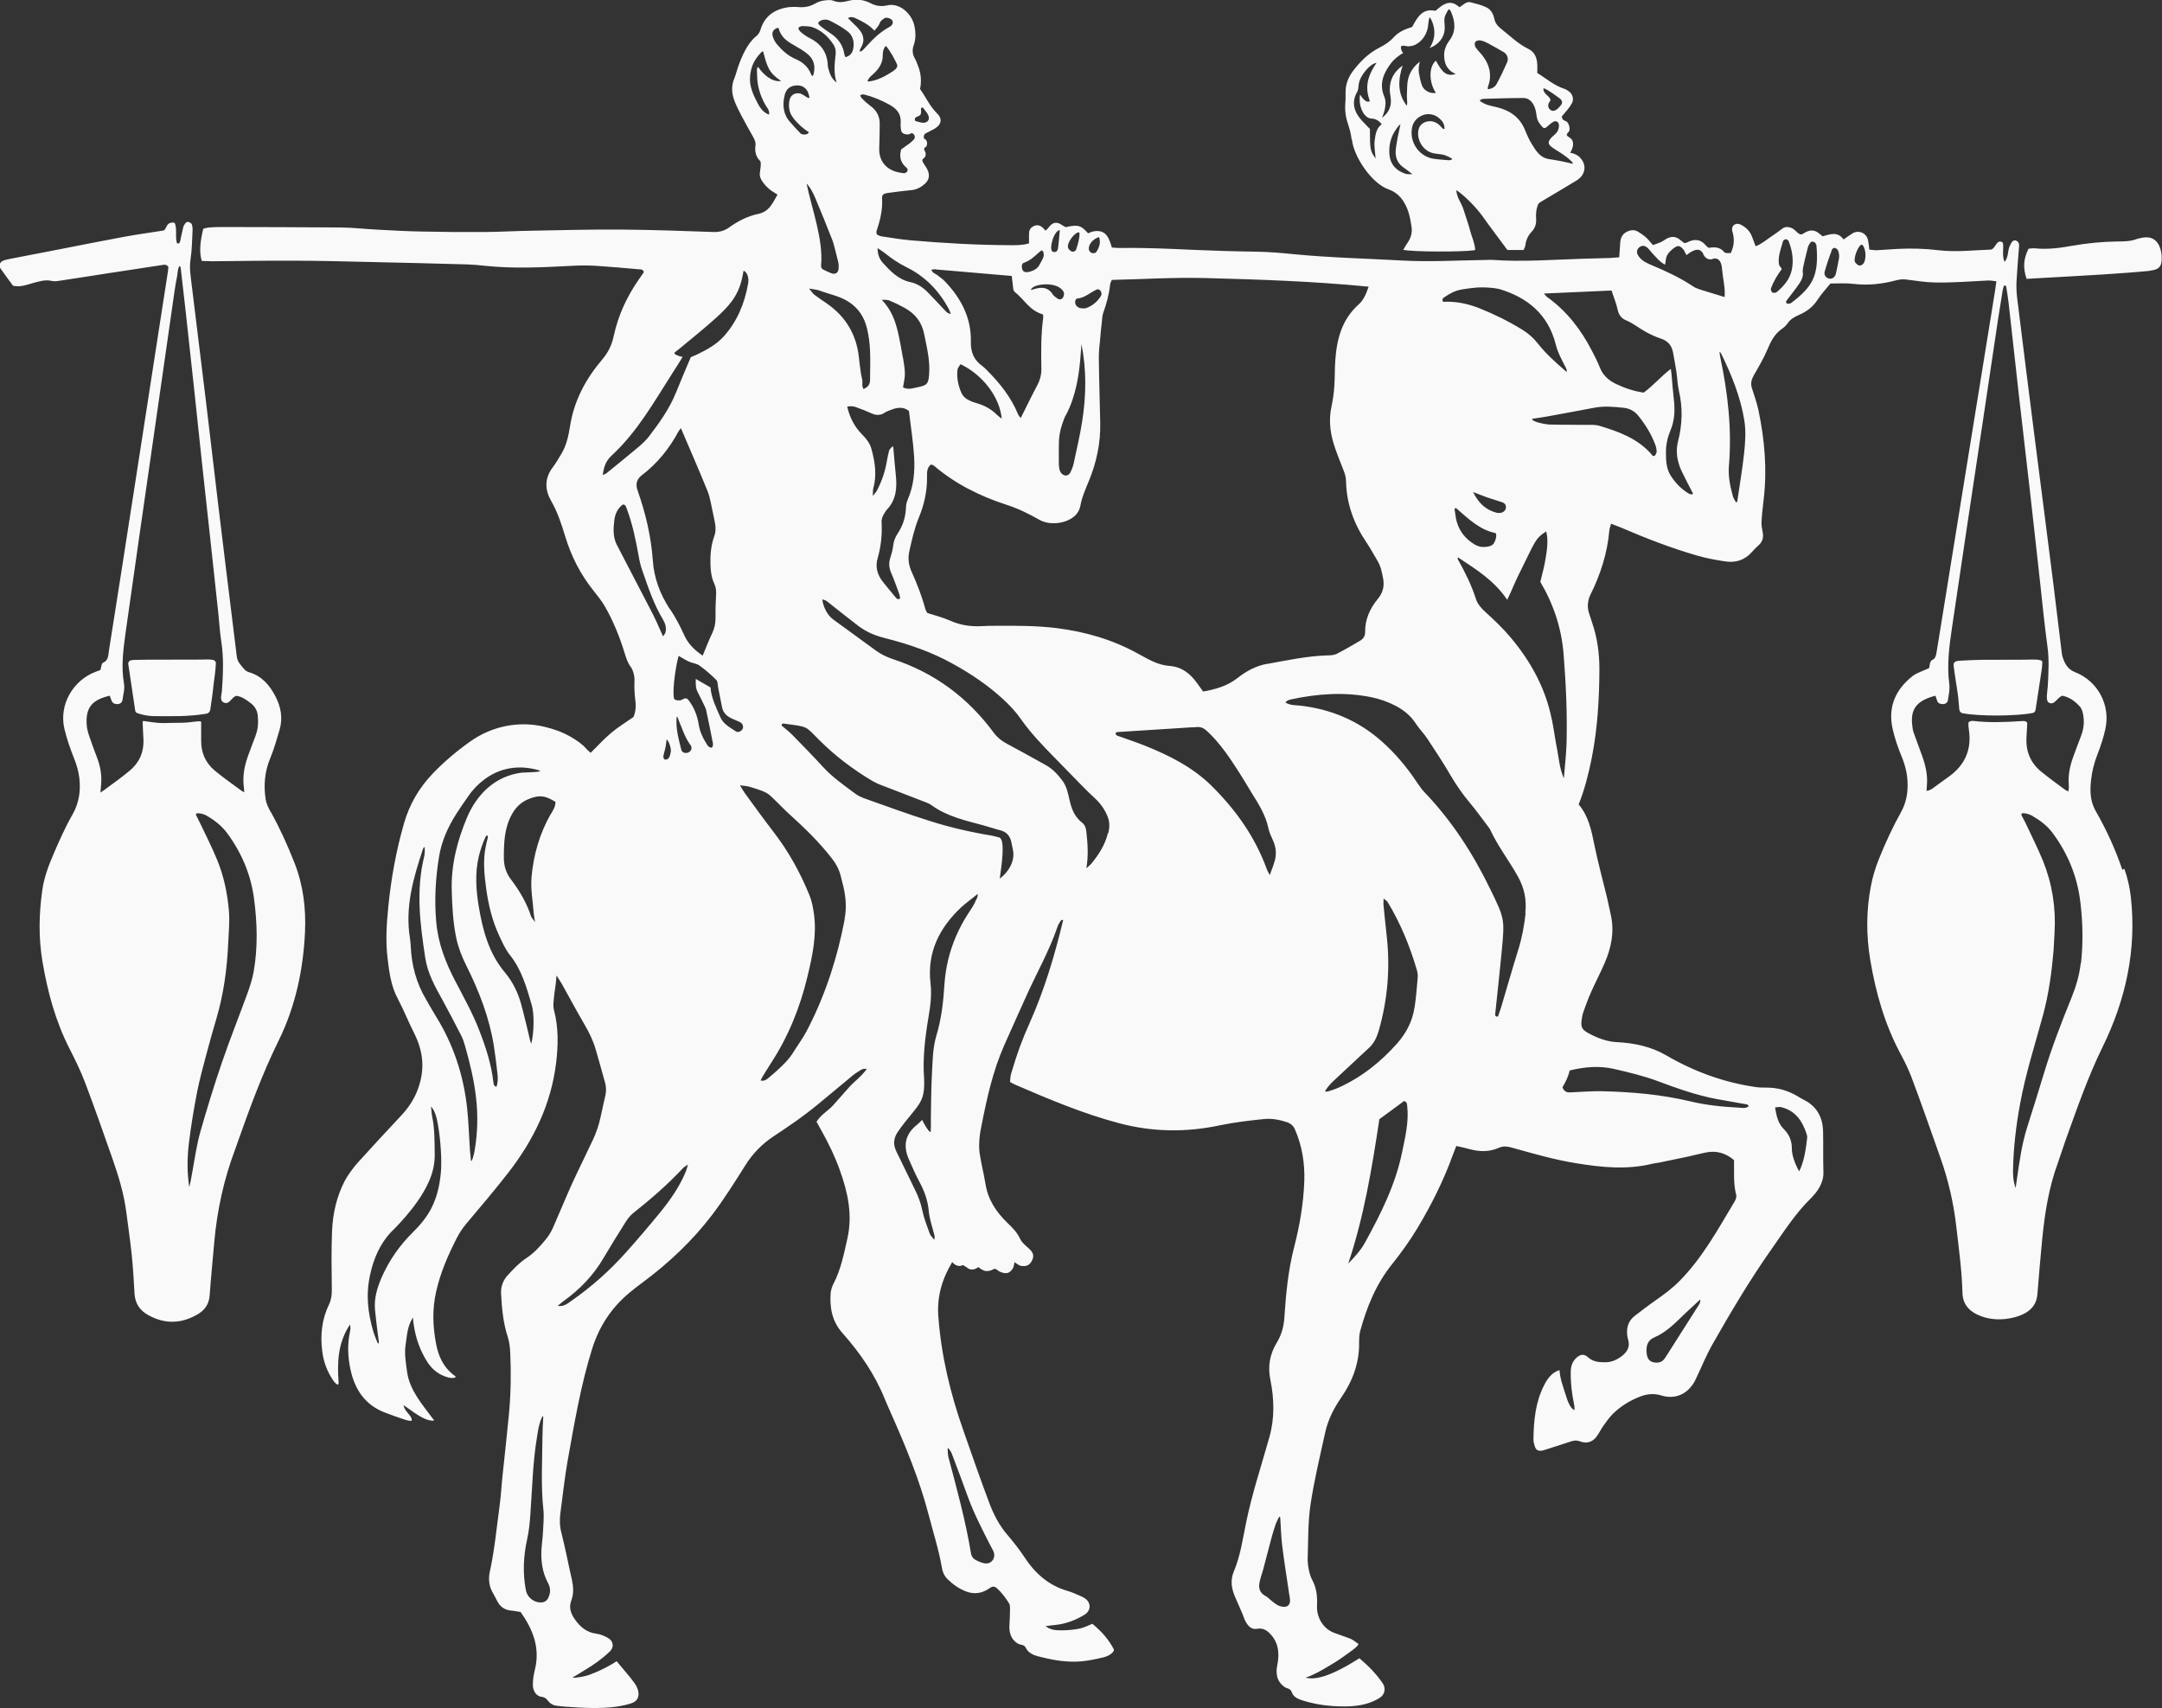 <?xml version="1.0" encoding="UTF-8"?>
<svg xmlns="http://www.w3.org/2000/svg" width="224" height="177" viewBox="0 0 224 177" fill="none">
  <rect x="0" y="0" width="224" height="177" fill="#333333" stroke="none"/>
  <g clip-path="url(#clip0_1987_1196)">
    <path d="M219.894 90.118C219.17 88.005 218.252 85.977 217.141 84.045C216.622 83.139 216.501 82.173 216.646 80.857C216.742 79.94 216.972 79.022 217.31 78.165C217.648 77.308 217.938 76.426 218.131 75.533C218.686 73.046 217.346 70.558 214.991 69.641C214.243 69.351 213.917 68.76 213.699 68.059C213.627 67.83 213.615 67.588 213.579 67.347C213.301 65.101 213.035 62.843 212.757 60.598C212.154 55.78 211.526 50.963 210.91 46.146C210.258 41.05 209.618 35.943 208.99 30.848C208.93 30.377 208.893 29.593 208.93 29.11C208.99 27.999 209.086 26.888 209.171 25.765C209.195 25.451 209.28 25.089 208.881 24.932C208.603 24.811 208.386 25.065 208.181 25.596C208.012 26.043 208.096 26.574 207.722 27.105C207.662 27.166 207.517 26.719 207.529 26.224C207.529 25.632 207.613 25.162 207.432 25.077C206.804 24.799 206.78 25.777 206.249 25.862C204.522 25.91 202.674 26.152 200.815 25.922C199.402 25.753 197.989 25.717 196.576 25.789C195.888 25.826 195.2 25.886 194.511 25.922C194.246 25.934 193.968 25.886 193.678 25.862C193.63 25.475 193.606 25.162 193.533 24.848C193.364 24.123 192.555 23.797 191.927 24.184C191.625 24.365 191.348 24.582 191.009 24.811C190.382 23.93 189.573 24.28 188.836 24.485C188.703 24.365 188.606 24.292 188.51 24.22C188.039 23.797 187.532 23.785 186.976 24.111C186.711 24.292 186.566 24.401 186.203 24.075C185.962 23.833 185.708 23.556 185.177 23.52C184.984 23.507 184.803 23.58 184.646 23.701C184.259 23.99 183.861 24.28 183.462 24.546C182.967 24.872 182.52 25.282 181.893 25.512C181.748 25.113 181.627 24.775 181.494 24.449C181.265 23.894 180.854 23.52 180.335 23.266C180.057 23.133 179.755 23.169 179.562 23.399C179.453 23.52 179.429 23.785 179.477 23.942C179.719 24.703 179.695 25.439 179.32 26.224C179.103 26.2 178.765 26.272 178.668 26.14C178.21 25.584 177.63 25.572 177.062 25.681C176.942 25.608 176.857 25.572 176.809 25.512C176.241 24.775 175.553 24.703 174.78 25.125C174.72 25.162 174.623 25.162 174.502 25.186C174.369 25.077 174.213 24.956 174.056 24.835C173.585 24.449 173.102 24.473 172.594 24.775C172.425 24.884 172.256 25.005 172.075 25.089C171.822 25.198 171.568 25.282 171.254 25.391C171.013 25.125 170.819 24.86 170.59 24.642C170.324 24.401 170.022 24.196 169.708 24.002C169.334 23.773 168.936 23.821 168.549 24.015C168.102 24.244 167.909 24.618 167.873 25.089C167.837 25.596 167.8 26.103 167.764 26.659C167.366 26.683 167.052 26.719 166.738 26.731C165.844 26.755 164.963 26.779 164.069 26.803C160.917 26.9 157.766 27.154 154.614 26.924C154.373 26.912 154.131 26.924 153.89 26.936C150.979 26.973 148.069 27.154 145.147 26.985C141.44 26.779 137.72 26.695 134.025 26.333C132.794 26.212 131.562 26.103 130.318 26.079C129.207 26.055 128.084 26.043 126.973 26.007C123.29 25.91 119.619 25.632 115.936 25.693C115.707 25.693 115.465 25.657 115.2 25.645C115.115 25.379 115.043 25.149 114.958 24.932C114.644 24.111 114.113 23.809 113.256 23.978C113.074 24.015 112.893 24.111 112.736 24.172C112.072 23.471 111.855 23.194 110.43 23.532C110.056 23.411 109.802 23.037 109.331 23.085C108.824 23.145 108.679 23.652 108.317 23.894C108.208 23.773 108.136 23.689 108.051 23.604C107.761 23.326 107.435 23.254 107.061 23.447C106.723 23.616 106.614 23.894 106.614 24.244C106.614 24.558 106.614 24.884 106.614 25.21C105.962 25.415 105.358 25.403 104.754 25.403C101.277 25.391 97.799 25.198 94.333 24.896C93.331 24.811 92.329 24.63 91.326 24.485C91.145 24.461 90.976 24.353 90.844 24.292C90.819 24.135 90.783 24.039 90.807 23.978C91.182 22.855 91.471 21.733 91.387 20.537C91.363 20.175 91.556 20.054 91.966 19.994C92.812 19.873 93.633 19.777 94.478 19.692C94.985 19.644 95.48 19.366 95.843 19.028C96.277 18.618 96.35 18.147 96.096 17.591C96.048 17.483 95.975 17.386 95.915 17.277C95.698 16.915 95.372 16.589 95.71 16.396C95.831 16.324 96.036 16.01 95.819 15.648C95.734 15.515 95.674 15.382 95.915 15.225C96.072 15.152 96.169 14.549 95.794 14.392C95.65 14.331 95.686 13.933 95.891 13.824C96.169 13.667 96.579 13.498 96.917 13.281C97.557 12.87 97.642 12.279 97.099 11.76C96.326 11.011 95.915 10.033 95.323 9.224C95.501 8.387 95.42 7.558 95.082 6.737C94.985 6.508 94.913 6.278 94.792 6.073C94.539 5.626 94.49 5.18 94.671 4.673C94.913 3.996 94.877 3.284 94.72 2.596C94.418 1.364 93.174 0.266 91.93 0.555C91.29 0.7 90.747 0.616 90.216 0.338C89.443 -0.06 88.67 -0.121 87.861 0.097C87.342 0.229 86.859 0.29 86.327 0.072C86.025 -0.048 85.615 0.024 85.265 0.072C84.987 0.109 84.709 0.229 84.468 0.362C83.888 0.7 83.272 0.797 82.608 0.724C82.415 0.7 81.92 0.724 81.727 0.736C80.29 0.942 79.227 1.63 78.792 3.079C78.708 3.356 78.551 3.598 78.333 3.767C77.428 4.491 76.824 5.892 76.45 6.991C76.317 7.377 76.232 7.775 76.075 8.138C75.725 8.983 75.822 9.804 76.16 10.613C76.341 11.059 76.57 11.494 76.788 11.929C77.186 12.677 77.597 13.426 78.019 14.162C78.176 14.452 78.321 14.73 78.273 15.08C78.176 15.72 78.345 16.263 78.708 16.625C78.768 16.686 78.816 16.77 78.816 16.867C78.853 17.459 78.671 17.845 78.732 18.243C78.816 18.702 79.372 19.33 79.734 19.62C80.024 19.849 80.241 19.946 80.555 20.163C79.988 21.165 79.674 21.926 78.539 22.167C77.44 22.397 76.425 22.928 75.52 23.58C75.085 23.894 74.542 24.051 74.01 24.039C70.81 23.93 67.622 23.809 64.422 23.785C61.271 23.761 58.107 23.846 54.955 23.906C53.373 23.93 51.803 24.027 50.222 24.039C48.072 24.051 45.935 24.039 43.785 23.99C42.252 23.966 40.718 23.882 39.172 23.797C37.88 23.737 36.588 23.58 35.296 23.568C31.166 23.532 27.037 23.532 22.907 23.52C22.496 23.52 22.098 23.532 21.699 23.568C21.47 23.58 21.24 23.652 21.059 23.701C20.697 25.198 20.649 26.14 20.902 27.033C21.24 27.033 21.603 27.069 21.953 27.069C24.742 27.045 27.544 26.997 30.333 27.009C32.966 27.009 35.586 27.081 38.219 27.142C41.612 27.214 45.017 27.299 48.41 27.395C48.917 27.407 49.763 27.48 50.27 27.54C53.265 27.854 56.259 27.697 59.254 27.54C60.087 27.492 60.92 27.492 61.754 27.54C63.239 27.637 64.724 27.769 66.21 27.902C66.391 27.914 66.632 27.878 66.705 28.204C66.523 28.47 66.318 28.771 66.113 29.061C64.905 30.812 64.036 32.732 63.589 34.808C63.384 35.762 63.01 36.523 62.394 37.247C60.691 39.252 59.471 41.509 59.061 44.153C58.904 45.107 58.711 46.073 58.215 46.93C57.914 47.45 57.6 47.981 57.237 48.464C56.404 49.575 56.453 50.758 57.093 51.88C57.769 53.052 58.179 54.319 58.566 55.587C59.182 57.628 60.123 59.463 61.428 61.117C61.862 61.672 62.321 62.216 62.671 62.831C63.565 64.377 64.217 66.031 64.736 67.721C64.881 68.192 65.026 68.663 65.328 69.061C65.594 69.399 65.763 70.076 65.739 70.51C65.714 71.15 65.727 71.802 65.811 72.43C65.908 73.094 65.883 73.71 65.63 74.289C64.833 74.845 64.024 75.34 63.324 75.931C62.587 76.547 61.935 77.272 61.198 77.996C61.041 77.851 60.884 77.742 60.764 77.597C60.305 77.066 59.737 76.692 59.133 76.342C58.276 75.847 57.358 75.521 56.38 75.291C53.711 74.664 50.934 75.243 48.7 76.837C47.324 77.815 46.019 78.913 44.848 80.133C43.423 81.618 42.421 83.332 41.853 85.325C41.044 88.138 40.525 90.999 40.235 93.897C40.054 95.708 39.933 97.531 40.163 99.354C40.332 100.767 40.525 102.192 41.201 103.447C41.829 104.63 42.312 105.874 42.916 107.057C43.846 108.917 44.099 110.848 43.206 113.082C42.831 114 42.264 114.833 41.588 115.557C40.054 117.187 38.532 118.841 37.023 120.507C36.6 120.978 35.997 121.811 35.707 122.367C34.874 123.984 34.475 125.747 34.403 127.558C34.318 129.575 34.354 131.603 34.379 133.631C34.379 134.175 34.33 134.646 34.089 135.153C33.34 136.686 33.171 138.328 33.388 140.006C33.521 141.105 33.908 142.131 34.535 143.037C34.644 143.194 35.139 143.797 35.079 143.182C34.946 141.202 34.97 139.197 36.25 137.241C36.359 137.555 36.286 137.833 36.25 138.014C35.985 139.306 36.033 140.598 36.311 141.878C36.745 143.93 37.796 145.536 39.837 146.333C40.549 146.611 41.274 146.864 42.01 147.106C42.179 147.166 42.469 147.214 42.65 147.214C42.771 146.695 41.889 146.272 41.817 145.584C42.288 145.898 42.868 146.345 43.302 146.611C43.761 146.888 44.389 147.25 44.993 147.178C44.353 146.321 43.689 145.5 43.206 144.727C42.711 143.942 42.312 143.097 42.179 142.143C42.047 141.177 41.877 140.224 42.034 139.246C42.179 138.364 42.179 137.447 42.783 136.505C42.819 136.879 42.831 137.084 42.868 137.278C43.073 138.654 43.532 139.946 44.28 141.117C44.812 141.938 45.536 142.481 46.478 142.723C46.647 142.771 46.949 142.795 47.142 142.723C47.336 142.65 47.058 142.506 46.949 142.421C45.947 141.624 45.44 140.537 45.198 139.318C44.836 137.471 44.764 135.636 45.198 133.776C45.633 131.857 46.406 130.082 47.287 128.343C47.577 127.764 47.939 127.22 48.362 126.725C49.823 124.999 51.284 123.272 52.673 121.485C55.269 118.141 57.08 114.446 57.612 110.172C57.841 108.301 57.877 106.478 57.394 104.642C57.346 104.449 57.322 104.244 57.334 104.039C57.382 103.314 57.479 102.59 57.588 101.866C57.612 101.697 57.624 101.322 57.66 101.069C57.757 101.226 58.095 101.733 58.191 101.902C58.976 103.314 59.737 104.739 60.558 106.14C61.041 106.961 61.452 107.818 61.717 108.723C62.056 109.87 62.37 111.029 62.696 112.189C62.816 112.623 62.816 113.082 62.72 113.517C62.49 114.446 62.321 115.4 62.08 116.33C61.959 116.801 61.681 117.549 61.476 117.996C60.751 119.553 59.979 121.087 59.266 122.644C58.578 124.166 57.95 125.711 57.274 127.244C57.141 127.546 56.863 128.005 56.658 128.271C56.03 129.055 55.366 129.804 54.52 130.359C53.772 130.854 53.168 131.506 52.564 132.17C52.117 132.665 51.888 133.317 51.912 133.981C51.997 135.503 52.117 137.024 52.6 138.485C52.782 139.028 52.842 139.632 52.866 140.199C52.963 142.252 52.926 144.317 52.745 146.369C52.54 148.53 52.299 150.691 52.069 152.865C51.96 153.867 51.912 154.881 51.779 155.883C51.465 158.201 51.248 160.544 50.753 162.825C50.596 163.526 50.656 164.274 50.994 164.902C51.151 165.204 51.333 165.494 51.477 165.808C51.779 166.448 52.262 166.81 52.987 166.87C53.301 166.894 53.615 166.967 53.941 167.015C55.221 168.826 55.969 170.722 55.426 172.955C55.305 173.462 55.197 174.042 55.209 174.561C55.209 175.068 55.438 175.599 55.969 175.781C56.332 175.805 56.549 175.913 56.718 176.143C56.948 176.457 57.262 176.674 57.636 176.722C57.998 176.771 58.36 176.807 58.723 176.831C60.413 176.952 62.116 177.048 63.806 176.831C64.314 176.758 65.159 176.602 65.618 176.384C66.367 176.022 66.258 175.116 65.775 174.428C65.207 173.631 64.531 172.907 63.891 172.11C63.505 172.388 62.309 173.064 61.295 173.426C60.824 173.668 59.568 173.885 59.314 173.813C60.22 173.257 61.271 172.641 61.886 172.183C62.345 171.845 62.792 171.482 63.203 171.084C63.637 170.661 63.553 170.021 63.022 169.72C62.647 169.502 62.212 169.309 61.778 169.261C60.764 169.128 60.087 168.536 59.544 167.752C59.133 167.16 58.916 166.532 59.194 165.82C59.459 165.119 59.411 164.395 59.254 163.671C58.88 162.053 58.578 160.423 58.167 158.817C57.986 158.129 57.974 157.465 58.059 156.777C58.3 154.978 58.493 153.154 58.807 151.368C59.508 147.468 60.16 143.556 61.343 139.765C61.886 138.026 62.72 136.505 63.939 135.153C64.736 134.271 65.654 133.559 66.596 132.859C69.313 130.842 71.752 128.536 73.793 125.856C75.037 124.214 76.135 122.463 77.234 120.713C77.983 119.517 78.985 118.491 80.169 117.718C80.893 117.247 81.606 116.752 82.318 116.257C83.019 115.774 84.129 114.929 84.782 114.386C85.965 113.408 87.148 112.418 88.332 111.44C88.609 111.211 88.924 111.017 89.237 110.824C89.346 110.764 89.588 110.703 89.805 110.752C89.225 111.561 88.537 112.019 88.006 112.611C87.438 113.239 86.883 113.891 86.315 114.519C85.772 115.11 85.035 115.497 84.6 116.221C84.782 116.547 84.939 116.849 85.108 117.139C85.844 118.455 86.508 119.819 87.016 121.244C87.849 123.55 88.344 125.88 87.8 128.295C87.438 129.913 87.124 131.531 86.351 133.016C86.219 133.257 86.086 133.68 86.062 133.957C85.953 135.491 86.207 136.915 87.293 138.123C89.105 140.163 90.638 142.385 91.665 144.932C91.858 145.415 92.087 145.898 92.293 146.381C93.826 149.822 95.263 153.299 96.217 156.946C96.688 158.781 97.28 160.592 97.594 162.463C97.666 162.91 97.871 163.32 98.197 163.634C98.741 164.166 99.381 164.612 100.105 164.89C100.939 165.204 101.736 165.107 102.557 164.528C102.883 164.298 103.088 164.395 103.257 164.528C103.8 164.999 104.175 165.542 104.537 166.097C104.658 166.279 104.646 166.556 104.646 166.786C104.646 167.305 104.61 167.836 104.585 168.367C104.537 169.176 104.766 169.852 105.431 170.275C105.66 170.432 106.107 170.372 106.252 170.673C106.638 171.458 107.387 171.567 108.099 171.736C109.367 172.05 110.647 172.231 111.951 172.134C112.748 172.074 113.545 171.893 114.33 171.712C114.801 171.603 115.502 171.205 115.393 170.867C114.849 169.852 114.27 169.164 113.183 168.234C112.724 168.416 112.314 168.645 111.806 168.742C111.251 168.85 110.708 168.899 110.14 168.911C109.657 168.911 108.908 168.959 108.329 168.476C108.763 168.416 109.114 168.379 109.367 168.355C110.466 168.234 111.468 167.848 112.386 167.281C113.002 166.894 113.062 166.146 112.519 165.687C112.362 165.554 112.157 165.445 111.963 165.361C111.517 165.168 111.07 164.963 110.611 164.83C108.643 164.262 107.23 163.007 106.131 161.316C105.708 160.664 104.936 159.674 104.428 159.083C103.535 158.068 102.931 156.885 102.472 155.642C101.542 153.179 100.685 150.691 99.816 148.216C98.463 144.389 97.521 140.465 97.219 136.396C97.062 134.332 97.606 132.521 98.656 130.758C99.236 131.434 99.767 131.06 99.767 131.06C99.948 131.192 100.142 131.289 100.202 131.337C100.757 131.808 101.361 131.277 101.361 131.277C101.518 131.398 101.687 131.543 101.953 131.639C102.243 131.76 102.641 131.639 102.714 131.603C103.076 131.434 103.076 131.362 103.499 131.712C104.235 132.062 104.597 131.929 104.911 131.458C105.008 131.337 105.093 130.963 105.105 130.77C105.274 130.866 105.576 131.108 105.733 131.144C106.312 131.253 106.686 131.108 106.94 130.565C107.169 130.082 107.037 129.756 106.59 129.345C106.264 129.043 105.877 128.754 105.708 128.379C105.394 127.691 104.899 127.196 104.368 126.689C103.209 125.566 102.351 124.274 102.098 122.632C101.929 121.594 101.663 120.568 101.506 119.529C101.422 119.022 101.446 118.479 101.482 117.96C101.518 117.477 101.615 116.994 101.711 116.523C102.255 113.746 102.871 110.981 104.018 108.361C104.754 106.695 105.503 105.041 106.252 103.375C107.351 100.9 108.715 98.545 109.585 95.962C109.633 95.805 109.717 95.66 109.814 95.539C109.886 95.442 109.923 95.237 110.152 95.334C109.271 99.004 108.196 102.602 106.65 106.055C106.3 106.828 105.974 107.613 105.684 108.409C105.334 109.363 105.032 110.329 104.742 111.295C104.67 111.549 104.682 111.826 104.646 112.092C104.851 112.213 104.984 112.297 105.129 112.358C108.655 113.879 112.193 115.376 115.924 116.366C119.414 117.296 122.88 117.332 126.37 116.595C127.879 116.281 129.4 116.1 130.934 115.943C131.755 115.859 132.54 116.004 133.313 116.257C133.687 116.378 134.001 116.632 134.158 116.994C134.907 118.708 135.197 120.519 135.136 122.367C135.052 124.673 134.665 126.955 134.086 129.2C133.47 131.591 133.228 134.042 133.071 136.505C133.011 137.447 132.782 138.292 132.274 139.125C131.562 140.308 131.333 141.564 131.622 142.964C132.021 144.932 132.069 146.949 131.526 148.868C130.693 151.851 129.702 154.796 129.086 157.851C128.748 159.517 128.507 161.208 127.843 162.789C127.42 163.779 127.613 164.685 128.024 165.59C128.277 166.146 128.507 166.701 128.748 167.257C128.857 167.522 128.929 167.8 129.074 168.041C129.328 168.476 129.666 168.862 130.234 168.754C130.946 168.621 131.381 169.007 131.779 169.478C132.359 170.178 132.504 170.999 132.431 171.869C132.407 172.195 132.323 172.509 132.286 172.822C132.19 173.668 132.419 174.308 133.096 174.79C133.325 174.947 133.699 174.911 133.844 175.334C134.001 175.805 134.448 176.01 134.895 176.155C135.921 176.493 136.996 176.686 138.083 176.758C139.797 176.867 141.573 176.819 143.01 175.865C143.48 175.551 143.589 174.899 143.275 174.428C142.599 173.414 141.742 172.569 140.848 171.808C137.829 173.716 136.283 174.078 135.269 173.813C136.054 173.571 136.984 173.028 137.563 172.678C138.155 172.327 138.602 172.062 139.157 171.663C139.701 171.265 140.776 170.565 140.739 170.323C140.486 170.142 140.172 169.889 139.93 169.792C139.363 169.563 138.771 169.381 138.203 169.164C137.056 168.717 136.392 167.546 136.453 166.327C136.501 165.397 136.404 164.516 135.945 163.671C135.643 163.103 135.462 162.077 135.486 161.425C135.547 159.578 135.511 157.718 135.776 155.907C136.151 153.396 136.754 150.909 137.298 148.422C137.588 147.106 138.179 145.934 138.952 144.812C140.148 143.085 140.872 141.153 140.812 139.004C140.812 138.702 140.836 138.219 140.92 137.93C141.609 135.406 142.575 133.028 144.241 130.963C145.195 129.768 146.089 128.524 146.886 127.196C148.323 124.793 149.566 122.306 150.52 119.674C150.629 119.372 150.75 119.083 150.883 118.732C151.366 118.841 151.8 118.926 152.211 119.046C153.262 119.336 154.288 119.372 155.302 118.914C155.749 118.72 156.136 118.769 156.594 118.889C158.816 119.505 161.026 120.157 163.308 120.519C165.953 120.954 168.61 121.22 171.266 120.556C171.459 120.507 171.665 120.495 171.87 120.459C172.896 120.254 173.923 120.036 174.949 119.819C175.541 119.686 176.133 119.529 176.724 119.409C177.823 119.179 178.789 119.457 179.659 120.193C179.683 121.413 179.574 122.632 179.888 123.828C179.936 124.021 179.828 124.31 179.707 124.504C177.992 127.365 176.398 130.299 174.019 132.714C173.246 133.499 172.353 134.151 171.459 134.778C170.747 135.273 170.059 135.805 169.37 136.336C168.742 136.819 168.513 137.495 168.585 138.268C168.597 138.473 168.646 138.666 168.706 138.859C168.875 139.535 168.609 140.042 168.09 140.453C167.571 140.863 166.991 141.141 166.315 141.141C165.663 141.141 165.059 141.105 164.516 140.61C164.081 140.212 163.659 140.332 163.236 140.767C162.886 141.141 162.753 141.588 162.741 142.095C162.717 143.278 162.862 144.437 163.103 145.584C163.139 145.753 163.127 145.934 163.127 146.103C162.777 145.971 162.487 145.343 162.379 145.005C162.185 144.413 161.992 143.834 161.799 143.194C161.618 142.554 161.582 142.035 161.582 141.95C160.773 142.192 160.314 142.868 160 143.483C159.082 145.258 158.901 147.19 158.877 149.146C158.877 149.387 158.949 149.629 159.022 149.858C159.142 150.233 159.372 150.365 159.77 150.293C159.963 150.257 160.157 150.184 160.35 150.124C161.086 149.895 161.811 149.653 162.548 149.412C162.97 149.267 163.236 149.17 163.707 149.339C164.504 149.641 165.144 149.315 165.518 148.687C165.736 148.397 165.88 148.059 166.098 147.758C166.4 147.335 166.702 146.9 167.064 146.526C167.873 145.717 168.827 145.125 169.902 144.703C170.65 144.413 171.363 144.341 172.136 144.582C173.452 144.981 174.647 144.534 175.408 143.399C175.589 143.133 175.722 142.831 175.855 142.542C176.362 141.479 176.797 140.393 177.376 139.366C179.296 135.986 181.277 132.641 183.511 129.466C184.791 127.655 185.974 125.771 187.58 124.19C188.317 123.465 188.969 122.524 188.92 121.413C188.872 120 188.92 118.6 188.884 117.187C188.848 115.774 188.244 114.615 186.892 113.951C186.674 113.843 186.469 113.71 186.264 113.589C185.274 112.997 184.211 112.684 183.052 112.684C182.665 112.684 182.267 112.684 181.88 112.623C178.584 112.14 175.505 111.017 172.631 109.339C171.097 108.446 169.334 108.059 167.559 107.975C166.533 107.927 165.615 107.588 164.733 107.13C163.852 106.671 163.743 106.441 163.9 105.488C163.936 105.282 163.96 105.089 164.033 104.896C164.286 104.208 164.516 103.52 164.818 102.856C165.277 101.817 165.808 100.815 166.255 99.777C166.943 98.183 167.281 96.541 166.895 94.802C166.762 94.211 166.641 93.619 166.508 93.028C166.062 91.18 165.554 89.345 165.18 87.486C164.878 86.013 164.588 84.552 163.562 83.344C164.19 81.775 164.588 80.169 164.914 78.551C165.518 75.497 165.699 72.418 165.711 69.315C165.711 67.697 165.494 66.067 164.963 64.534C164.854 64.232 164.77 63.906 164.661 63.604C164.419 62.952 164.48 62.216 164.794 61.588C165.832 59.499 166.533 57.302 166.738 54.971C166.762 54.754 166.846 54.537 166.919 54.259C167.293 54.404 167.595 54.513 167.885 54.633C170.493 55.756 173.126 56.782 175.855 57.567C176.785 57.833 177.739 58.014 178.705 58.159C179.816 58.34 180.782 58.038 181.542 57.157C181.748 56.915 181.989 56.686 182.231 56.468C182.629 56.106 182.726 55.66 182.629 55.14C182.569 54.79 182.484 54.428 182.508 54.066C182.545 53.293 182.641 52.532 182.726 51.772C183.1 48.669 182.834 45.554 182.182 42.463C182.013 41.69 181.736 40.942 181.506 40.193C181.361 39.722 181.458 39.324 181.711 38.877C182.219 37.996 182.738 37.114 183.136 36.173C183.486 35.328 183.873 34.591 184.622 34.072C184.851 33.915 185.068 33.71 185.225 33.48C185.515 33.058 185.914 32.84 186.373 32.635C187.157 32.297 187.834 31.814 188.317 31.053C188.703 30.45 189.21 29.919 189.645 29.375C190.49 29.375 191.263 29.315 192.048 29.412C193.533 29.593 195.031 29.424 196.48 29.037C196.842 28.941 197.18 28.916 197.542 28.965C198.52 29.085 199.499 29.255 200.489 29.267C202.336 29.303 204.172 29.146 206.019 29.061C206.273 29.061 206.539 29.11 206.84 29.146C206.768 29.677 206.708 30.112 206.635 30.546C206.176 33.384 205.717 36.221 205.259 39.058C204.655 42.813 204.039 46.568 203.435 50.323C202.747 54.561 202.071 58.787 201.382 63.025C201.129 64.582 200.887 66.139 200.622 67.697C200.585 67.914 200.477 68.24 200.32 68.301C199.825 68.506 199.994 69.001 199.849 69.23C199.209 69.532 198.593 69.701 198.134 70.064C196.407 71.428 195.61 73.215 196.069 75.412C196.286 76.438 196.637 77.441 197.035 78.406C197.397 79.288 197.615 80.181 197.639 81.111C197.675 82.173 197.494 83.175 196.963 84.141C196.093 85.699 195.345 87.317 194.68 88.971C194.318 89.876 194.028 90.806 193.847 91.76C193.352 94.307 193.34 96.879 193.775 99.463C194.342 102.856 195.272 106.115 196.902 109.17C197.313 109.931 197.699 110.716 198.013 111.524C199.064 114.313 200.042 117.127 201.032 119.928C201.853 122.234 202.409 124.636 202.686 127.075C202.952 129.369 203.266 131.651 203.326 133.957C203.363 135.177 204.063 135.95 205.367 136.408C206.357 136.746 207.444 136.771 208.459 136.541C210.137 136.167 210.982 135.382 211.091 134.09C211.248 132.158 211.405 130.215 211.598 128.295C211.864 125.627 212.286 122.994 213.216 120.471C213.506 119.674 213.748 118.853 214.037 118.056C215.209 114.821 216.32 111.573 217.841 108.482C220.232 103.604 221.379 98.461 220.776 92.979C220.667 91.965 220.437 90.963 220.099 90.009M45.717 120.906C45.633 122.403 45.379 123.864 44.667 125.228C44.172 126.17 43.495 126.967 42.747 127.703C41.382 129.055 40.308 130.601 39.535 132.364C39.064 133.462 38.738 134.549 38.859 135.756C38.919 136.324 38.919 136.324 38.979 136.879C39.016 137.314 39.197 138.533 39.245 138.98C39.281 139.258 39.172 139.258 39.088 139.052C39.004 138.883 38.75 138.183 38.69 138.002C38.098 135.95 37.892 134.151 38.351 132.05C38.702 130.432 39.354 128.911 40.465 127.703C40.513 127.643 43.254 125.107 44.425 122.439C44.848 121.509 45.065 120.519 45.041 119.493C45.017 118.237 45.041 116.982 44.788 115.75C44.715 115.4 44.703 115.038 44.655 114.639C44.655 114.639 45.041 114.99 45.259 115.943C45.585 117.368 45.766 119.735 45.705 120.894M49.159 119.312C49.147 119.409 48.881 120.519 48.797 120.254C48.748 119.759 48.712 119.457 48.688 119.155C48.591 117.742 48.555 116.318 48.41 114.917C48.048 111.452 46.985 108.204 45.126 105.234C44.788 104.691 44.474 104.111 44.148 103.556C43.133 101.853 42.638 99.994 42.554 98.014C42.542 97.736 42.517 97.447 42.469 97.169C41.962 93.981 42.807 91.011 43.822 87.969C44.087 87.305 44.015 88.464 43.967 88.657C43.073 92.207 43.52 95.732 44.063 99.258C44.305 100.839 45.077 102.228 45.85 103.616C46.514 104.824 47.142 106.043 47.77 107.262C47.939 107.588 48.06 107.927 48.157 108.277C49.243 112.056 49.847 115.388 49.159 119.3M51.441 112.599C51.127 112.515 51.139 112.285 51.115 112.092C50.898 110.221 50.318 108.446 49.642 106.719C48.978 104.993 48.06 103.351 47.203 101.709C46.176 99.753 45.391 97.748 45.198 95.527C44.993 93.245 45.126 90.999 45.488 88.754C45.754 87.136 46.418 85.663 47.299 84.286C47.686 83.671 48.108 83.079 48.531 82.475C48.99 81.799 49.557 81.22 50.209 80.737C51.803 79.553 53.736 79.203 55.837 79.807C56.38 80 54.846 80.012 54.074 80.048C51.248 80.399 49.364 82.355 48.362 84.757C47.36 87.16 46.72 89.659 46.804 92.303C46.852 93.969 46.937 95.624 47.287 97.253C47.505 98.243 47.879 99.173 48.338 100.091C49.642 102.711 50.693 105.415 51.163 108.325C51.32 109.327 51.441 110.329 51.55 111.331C51.598 111.754 51.574 112.189 51.441 112.611M55.052 108.156C54.871 107.77 54.859 107.456 54.774 107.154C54.52 106.14 54.291 105.113 54.013 104.099C53.687 102.88 53.144 101.745 52.323 100.767C50.644 98.775 50.004 96.36 49.594 93.861C49.316 92.17 49.207 90.48 49.594 88.79C49.714 88.234 49.992 87.401 50.234 86.87C50.439 86.375 50.596 86.532 50.523 86.858C50.403 87.305 50.379 87.438 50.294 87.872C50.04 89.164 50.185 90.734 50.367 92.025C50.596 93.716 50.994 95.37 51.707 96.915C52.033 97.603 52.347 98.34 52.818 98.932C54.05 100.465 54.557 102.3 55.088 104.111C55.378 105.089 55.33 106.997 55.04 108.156M57.044 84.371C55.909 86.375 55.281 88.56 55.076 90.818C54.955 92.086 55.209 93.39 55.305 94.682C55.317 94.875 55.366 95.08 55.438 95.527C55.209 95.201 55.076 95.092 55.028 94.947C54.569 93.547 53.832 92.291 52.951 91.132C52.431 90.456 52.202 89.707 52.202 88.874C52.202 87.329 52.25 85.796 53.023 84.395C53.446 83.61 54.037 83.055 54.883 82.741C55.909 82.367 56.453 82.403 57.551 83.079C57.551 83.622 57.274 83.984 57.056 84.371M56.815 165.53C56.67 165.856 56.392 166.025 56.042 166.025C55.293 166.037 54.617 165.482 54.484 164.757C54.146 162.982 54.231 161.22 54.617 159.469C54.81 158.6 54.895 157.718 54.955 156.825C55.148 154.157 55.197 151.488 55.644 148.844C55.728 148.325 55.788 147.878 55.945 147.371C56.006 147.154 56.283 146.466 56.283 146.828C56.247 147.432 56.211 148.265 56.199 148.977C56.187 151.44 56.03 153.915 56.295 156.378C56.38 157.139 56.295 157.911 56.259 158.684C56.235 159.288 56.139 159.892 56.102 160.495C56.03 161.727 56.187 162.91 56.779 164.009C57.056 164.516 57.056 165.011 56.815 165.518M98.318 150.112C98.415 150.269 98.548 150.414 98.608 150.595C99.151 152.032 99.695 153.456 100.214 154.905C100.866 156.728 101.76 158.455 102.641 160.181C102.75 160.399 102.895 160.604 102.967 160.833C103.173 161.485 102.665 162.101 102.001 161.968C101.651 161.908 101.301 161.751 100.999 161.57C100.818 161.461 100.649 161.208 100.613 161.002C100.057 157.61 99.151 154.301 98.27 150.993C98.197 150.728 98.21 150.45 98.185 150.184C98.173 149.967 98.222 149.991 98.318 150.136M132.48 166.351C132.226 166.254 132.009 166.049 131.779 165.88C131.55 165.711 131.369 165.482 131.127 165.361C130.511 165.047 130.379 164.54 130.499 163.936C130.584 163.502 130.741 163.091 130.862 162.656C131.163 161.522 131.453 160.399 131.755 159.264C131.876 158.841 131.997 158.407 132.142 157.996C132.226 157.742 132.359 157.501 132.468 157.26C132.552 157.103 132.637 157.103 132.649 157.32C132.709 158.286 132.733 159.252 132.854 160.218C133.059 161.86 133.325 163.49 133.566 165.132C133.579 165.252 133.603 165.373 133.627 165.494C133.784 166.351 133.337 166.677 132.468 166.363M176.048 135.141C174.889 136.976 173.717 138.811 172.546 140.646C172.341 140.972 172.075 141.177 171.665 141.177C171.025 141.177 170.699 140.912 170.614 140.272C170.517 139.535 170.65 138.883 171.411 138.557C172.631 138.038 173.524 137.109 174.454 136.215C174.973 135.72 175.505 135.237 176.133 134.658C176.229 134.706 176.108 135.056 176.048 135.141ZM184.549 114.712C186.01 115.062 186.735 116.137 187.17 117.465C187.218 117.61 187.266 117.791 187.23 117.936C187.109 118.986 186.952 120.266 186.409 121.365C185.974 120.592 185.636 119.674 185.648 118.962C185.648 118.177 185.37 117.537 184.839 117.006C184.223 116.402 184.054 115.63 183.909 114.736C184.187 114.724 184.38 114.664 184.549 114.7M149.687 30.764C150.231 30.401 150.786 30.1 151.45 29.991C152.658 29.798 153.31 29.713 154.53 29.822C154.614 29.822 155.145 29.894 155.326 29.943C158.285 30.824 160.398 32.587 161.183 35.666C161.388 36.499 161.702 37.054 162.173 37.984C162.27 38.117 162.451 38.648 162.234 38.467C161.099 37.477 160.133 36.619 159.336 35.593C158.877 35.002 158.345 34.543 157.717 34.156C156.305 33.287 154.819 32.551 153.274 31.935C152.054 31.452 150.798 31.198 149.518 31.271C149.349 30.969 149.542 30.86 149.711 30.752M152.646 50.987C153.225 51.204 153.624 51.373 154.034 51.518C154.566 51.699 155.109 51.868 155.64 52.038C155.894 52.122 156.039 52.303 156.027 52.581C156.027 52.846 155.761 53.1 155.471 53.136C155.351 53.148 155.23 53.16 155.109 53.136C153.998 52.858 153.225 52.194 152.634 50.999M154.795 56.275C154.59 56.565 154.264 56.626 153.938 56.662C153.527 56.71 153.141 56.626 152.779 56.408C151.873 55.865 151.245 55.104 150.943 54.102C150.822 53.692 150.786 53.245 150.714 52.822C150.689 52.629 150.822 52.593 150.943 52.714C152.151 53.764 153.31 54.887 154.916 55.225C155.133 55.273 154.988 55.986 154.771 56.275M113.871 24.558C114.077 25.137 113.883 25.645 113.582 26.115C113.521 26.212 113.292 26.26 113.159 26.224C113.026 26.188 112.869 26.043 112.833 25.922C112.688 25.415 113.183 24.775 113.871 24.558ZM113.642 29.979C113.642 29.979 113.726 29.979 113.763 29.979C114.016 29.979 114.222 30.389 114.077 30.643C113.714 31.247 113.195 31.681 112.531 31.923C112.35 31.983 112.133 31.947 111.939 31.923C111.831 31.911 111.71 31.838 111.613 31.766C111.348 31.585 111.311 31.066 111.577 30.933C112.386 30.884 112.954 30.293 113.642 29.991M111.674 24.087C111.674 24.087 111.831 24.027 111.843 24.159C111.867 24.703 111.674 25.306 111.505 25.826C111.432 26.043 111.203 26.127 111.01 26.043C110.853 25.971 110.671 25.789 110.647 25.62C110.575 25.174 111.142 24.316 111.674 24.075M110.43 43.031C111.48 41.014 111.819 38.829 111.976 36.607C112 36.293 112.024 35.968 112.048 35.654C112.579 38.286 112.543 40.942 112.133 43.586C111.903 45.059 111.565 46.52 111.251 47.969C111.179 48.319 111.046 48.669 110.877 48.983C110.768 49.188 110.502 49.333 110.249 49.236C110.08 49.176 109.911 49.007 109.838 48.838C109.742 48.621 109.717 48.367 109.705 48.126C109.693 47.437 109.705 46.761 109.705 46.073C109.705 45.337 109.814 44.624 110.056 43.936C110.164 43.634 110.261 43.32 110.406 43.031M109.802 23.833C109.754 24.389 109.705 25.077 109.633 25.632C109.609 25.85 109.524 26.224 109.065 26.079C108.933 26.019 108.896 25.705 108.908 25.608C108.945 24.968 109.295 23.93 109.802 23.833ZM109.862 29.858C110.019 29.979 110.176 30.148 110.225 30.317C110.273 30.474 110.213 30.703 110.116 30.848C109.995 31.029 109.766 31.066 109.585 30.945C109.391 30.812 109.174 30.667 109.053 30.474C108.739 29.967 108.256 29.762 107.677 29.834C107.52 29.846 107.061 29.967 106.807 30.051C106.892 29.448 109.005 29.182 109.862 29.858ZM105.986 27.274C106.107 27.214 106.469 27.093 106.831 26.84C107.266 26.526 107.713 26.055 107.93 25.934C108.015 26.007 108.063 26.031 108.075 26.055C108.293 26.586 107.93 26.96 107.725 27.383C107.568 27.721 107.278 27.951 106.928 28.071C106.65 28.168 106.264 28.301 106.022 28.083C105.841 27.926 105.817 27.395 105.986 27.274ZM96.942 27.914C99.55 28.132 102.158 28.361 104.827 28.59C104.887 29.013 104.923 29.52 104.984 29.943C104.996 30.088 105.08 30.208 105.189 30.293C106.131 31.041 106.638 32.14 108.015 32.563C108.099 32.599 108.087 32.84 108.087 32.901C107.834 34.712 107.87 36.487 107.894 38.298C107.894 38.853 107.749 39.396 107.483 39.891C106.892 40.99 106.36 42.125 105.757 43.308C105.648 43.163 105.527 43.055 105.479 42.922C104.742 41.123 103.559 39.662 102.206 38.31C102.062 38.165 101.917 38.02 101.76 37.911C100.902 37.296 100.564 36.474 100.588 35.412C100.649 32.925 99.562 30.884 97.883 29.134C97.666 28.904 97.376 28.723 97.135 28.518C96.93 28.349 96.615 28.313 96.495 27.939C96.664 27.926 96.809 27.89 96.954 27.89M103.788 43.381C103.583 43.212 103.438 43.115 103.305 42.994C102.726 42.403 102.025 42.016 101.24 41.787C100.975 41.715 100.697 41.618 100.443 41.497C100.069 41.328 99.755 41.05 99.598 40.676C99.272 39.928 99.115 39.131 99.2 38.322C99.224 38.117 99.405 37.923 99.514 37.73C101.82 38.829 103.595 41.159 103.788 43.393M91.689 26.236C92.389 26.791 93.114 27.287 93.923 27.685C95.831 28.627 97.255 30.088 98.27 31.947C98.342 32.08 98.463 32.382 98.511 32.526C98.21 32.49 98.028 32.297 97.92 32.176C97.328 31.561 96.76 30.933 96.169 30.329C95.65 29.798 95.07 29.387 94.321 29.23C93.102 28.977 92.28 28.12 91.484 27.25C91.145 26.876 90.916 26.381 90.928 25.705C91.242 25.922 91.471 26.055 91.677 26.224M93.548 37.078C93.391 36.161 93.234 35.243 93.017 34.337C92.739 33.203 92.353 32.104 91.363 31.066C91.822 31.053 92.015 31.078 92.184 31.15C92.703 31.367 93.21 31.609 93.705 31.887C94.792 32.478 95.493 33.335 95.746 34.591C96.024 35.98 96.374 37.344 96.265 38.781C96.193 39.746 96.072 39.928 95.07 40.121C94.611 40.205 94.14 40.423 93.56 40.133C93.633 39.626 93.754 39.191 93.754 38.757C93.754 38.189 93.645 37.634 93.56 37.078M91.58 42.789C91.858 42.632 92.172 42.511 92.474 42.403C93.077 42.185 93.657 42.161 94.176 42.584C94.357 44.166 94.611 45.723 94.708 47.292C94.804 48.826 94.671 50.359 94.031 51.796C93.923 52.05 93.874 52.339 93.862 52.617C93.826 53.571 93.548 54.452 93.029 55.237C92.751 55.648 92.582 56.082 92.534 56.577C92.486 57.012 92.353 57.447 92.22 57.869C92.063 58.4 92.124 58.883 92.353 59.402C92.655 60.103 92.908 60.827 93.174 61.552C93.222 61.696 93.234 61.853 93.259 62.01C92.981 62.179 92.86 61.962 92.751 61.841C92.305 61.322 91.882 60.779 91.447 60.248C90.892 59.535 90.674 58.714 90.928 57.845C91.278 56.626 91.411 55.394 91.339 54.138C91.314 53.752 91.459 53.426 91.665 53.124C91.737 53.028 91.785 52.907 91.87 52.822C92.86 51.796 92.957 50.54 92.812 49.212C92.715 48.331 92.655 47.45 92.57 46.556C92.57 46.496 92.57 46.121 92.401 46.315C92.293 46.447 92.16 46.544 92.124 46.677C92.027 47.027 91.954 47.377 91.894 47.739C91.713 48.826 91.363 49.852 90.856 50.83C90.783 50.963 90.674 51.072 90.433 51.386C90.445 50.987 90.433 50.818 90.469 50.649C90.868 49.236 90.662 47.848 90.276 46.471C90.107 45.868 89.708 45.409 89.286 44.974C88.525 44.202 88.042 43.26 87.776 42.125C88.078 42.065 88.416 42.089 88.622 42.161C89.189 42.354 89.757 42.584 90.312 42.837C90.747 43.031 91.157 43.043 91.592 42.813M82.173 12.207C82.62 12.798 83.224 13.341 83.791 13.68C83.743 14.018 83.103 13.981 82.958 13.836C82.584 13.462 82.197 13.027 81.847 12.629C81.135 11.844 81.05 10.842 81.304 9.84C81.449 9.261 81.799 8.935 82.391 8.862C82.97 8.79 83.417 8.983 83.695 9.514C83.743 9.623 83.767 9.743 83.852 9.997C83.912 10.432 83.417 9.864 82.898 9.683C82.294 9.574 81.859 9.888 81.775 10.492C81.69 11.108 81.775 11.711 82.185 12.207M84.552 20.718C85.18 22.203 85.603 23.278 86.194 24.763C86.448 25.391 86.653 26.441 86.834 27.093C86.907 27.359 86.907 27.649 86.871 27.926C86.822 28.289 86.496 28.458 86.146 28.313C85.88 28.216 85.627 28.095 85.313 27.939C85.144 27.866 85.047 27.685 85.071 27.504C85.325 24.811 84.069 21.503 83.574 19.04C83.707 19.125 84.142 19.68 84.552 20.706M84.951 30.124C85.929 30.486 86.967 30.667 87.873 31.235C88.948 31.911 89.551 32.864 89.829 34.036C90.01 34.772 90.107 35.545 90.143 36.318C90.191 37.332 90.143 38.346 90.143 39.348C90.143 39.807 89.95 40.109 89.467 40.302C89.249 39.976 89.406 39.602 89.322 39.264C89.225 38.913 89.177 38.551 89.129 38.189C89.068 37.791 89.032 37.38 88.984 36.982C88.718 34.627 87.607 32.792 85.663 31.44C85.228 31.138 84.794 30.86 84.371 30.534C84.202 30.401 84.081 30.196 83.828 29.894C84.311 29.991 84.637 30.003 84.939 30.112M94.889 12.158C95.01 12.062 95.239 12.037 95.36 11.893C95.432 11.808 95.444 11.53 95.42 11.349C95.396 11.156 95.553 11.072 95.662 11.204C95.782 11.337 95.843 11.458 95.951 11.579C96.507 12.255 96.205 12.822 95.456 12.701C95.275 12.653 95.203 12.641 94.889 12.557C94.768 12.508 94.72 12.291 94.889 12.158ZM93.319 13.1C93.343 13.655 93.403 13.873 94.007 13.933C94.152 13.933 94.321 13.873 94.442 13.788C94.732 13.824 94.889 14.211 94.695 14.44C94.563 14.585 94.406 14.718 94.249 14.851C93.959 15.068 93.657 15.273 93.367 15.478C93.114 16.372 93.391 16.939 93.971 17.422C94.031 17.471 94.055 17.664 94.007 17.748C93.971 17.833 93.838 17.881 93.742 17.942C93.705 17.953 93.657 17.953 93.621 17.942C91.822 17.772 91.025 16.686 91.097 15.285C91.133 14.476 91.133 13.667 91.145 12.87C91.169 12.086 90.844 11.47 90.216 10.999C89.926 10.782 89.648 10.54 89.394 10.287C89.298 10.19 89.068 9.937 89.153 9.852C89.346 9.756 89.467 9.78 89.576 9.804C90.481 10.033 91.339 10.395 92.148 10.842C92.86 11.229 93.367 11.772 93.319 12.653C93.319 12.774 93.295 12.967 93.319 13.088M92.558 7.353C91.822 7.836 90.916 8.355 90.01 8.439C89.986 8.439 89.853 8.464 89.889 8.379C90.022 8.005 90.409 7.751 90.626 7.534C91.121 7.027 91.471 6.471 91.459 5.735C91.459 5.421 91.52 4.986 91.785 4.757C92.244 5.252 92.788 6.327 92.933 6.653C93.065 6.942 92.788 7.196 92.546 7.353M88.634 1.883C89.322 2.209 90.022 2.548 90.59 3.175C90.771 2.97 91.049 2.692 91.157 2.366C91.266 2.089 91.568 1.932 91.701 1.859C91.906 1.787 92.256 1.896 92.413 2.077C92.582 2.282 92.51 2.584 92.196 2.765C90.964 3.441 90.3 4.226 89.479 5.107C89.358 5.252 89.129 5.397 89.093 5.324C89.02 5.204 89.213 4.926 89.237 4.878C89.684 4.069 89.394 3.417 88.803 2.813C88.525 2.535 88.126 2.161 87.873 1.896C88.006 1.678 88.477 1.799 88.622 1.871M84.794 2.342C84.987 1.992 85.663 1.968 85.941 2.125C86.641 2.487 87.185 2.765 87.812 3.248C88.259 3.586 88.489 4.141 88.44 4.745C88.404 5.3 88.223 5.759 87.595 5.928C87.547 5.795 87.487 5.699 87.474 5.578C87.329 4.648 86.822 3.972 86.049 3.453C85.277 2.934 84.673 2.499 84.782 2.354M83.175 2.704C83.526 2.717 83.9 2.717 84.226 2.837C85.12 3.163 85.796 3.791 86.327 4.576C86.545 4.89 86.617 5.24 86.581 5.602C86.472 6.58 86.351 7.57 86.677 8.548C86.122 8.15 85.953 7.582 85.796 7.003C85.76 6.882 85.76 6.761 85.76 6.641C85.663 5.349 84.987 4.479 83.852 3.924C83.538 3.767 83.236 3.55 82.97 3.32C82.886 3.248 82.705 3.043 82.729 2.91C82.729 2.777 83.091 2.692 83.175 2.692M80.495 2.898C80.736 2.837 80.676 3.03 80.76 3.212C81.111 4.045 81.702 4.359 82.451 4.793C82.837 5.011 83.224 5.24 83.574 5.518C84.323 6.085 84.528 6.834 84.274 7.751C84.154 8.041 84.021 7.679 84.009 7.631C83.695 6.87 83.127 6.411 82.391 6.097C81.63 5.771 81.038 5.216 80.507 4.6C80.302 4.359 80.145 4.057 80.06 3.767C79.951 3.381 80.096 3.055 80.507 2.91M78.551 6.942C78.357 7.003 78.442 7.57 78.442 7.751C78.442 8.874 78.756 9.9 79.299 10.866C79.468 11.156 79.758 11.422 79.674 11.88C78.949 11.603 78.659 11.011 78.37 10.444C78.019 9.78 77.669 8.922 77.705 8.101C77.754 6.966 78.128 6.182 78.865 5.433C78.913 5.397 79.046 5.216 79.094 5.421C79.493 6.979 79.698 7.57 80.93 8.391C79.963 8.548 79.034 7.655 78.563 6.954M62.442 49.236C62.587 48.283 62.768 47.763 63.396 47.172C66.052 44.721 67.779 41.606 69.699 38.612C70.025 38.105 70.412 37.513 70.726 36.97C70.412 36.945 69.76 36.704 69.892 36.547C69.929 36.462 70.207 36.293 70.255 36.245C71.559 35.158 72.887 34.108 74.143 32.973C75.459 31.79 76.425 30.74 76.848 28.989C76.896 28.808 76.993 28.301 77.041 28.047C77.5 28.24 77.597 28.941 77.512 29.375C77.15 31.44 76.365 33.347 74.94 34.905C74.204 35.702 73.225 36.245 72.235 36.716C72.018 36.825 71.788 36.909 71.571 37.006C71.052 38.225 70.532 39.445 70.037 40.676C69.361 42.342 68.335 43.791 67.248 45.204C66.958 45.59 66.596 45.928 66.234 46.242C65.123 47.184 63.988 48.089 62.865 49.007C62.756 49.104 62.599 49.14 62.43 49.224M69.409 63.121C68.383 61.564 67.755 59.873 67.634 58.038C67.453 55.551 66.886 53.16 66.065 50.83C65.811 50.13 65.98 49.647 66.499 49.236C68.105 48.017 69.337 46.484 70.291 44.709C70.351 44.6 70.436 44.516 70.545 44.359C71.511 46.616 72.428 48.717 73.298 50.854C73.564 51.518 73.672 52.255 73.829 52.967C73.926 53.366 73.986 53.764 74.071 54.15C74.167 54.633 74.167 55.092 73.998 55.575C73.648 56.541 73.576 57.543 73.612 58.569C73.636 59.221 73.72 59.861 73.998 60.453C74.179 60.839 74.216 61.214 74.191 61.624C74.143 62.433 74.119 63.242 74.131 64.051C74.131 64.594 74.034 65.077 73.805 65.572C73.443 66.333 73.141 67.105 72.803 67.926C71.945 67.347 71.281 66.695 70.871 65.765C70.46 64.848 69.977 63.942 69.422 63.109M69.494 77.911C69.47 78.093 69.409 78.358 69.301 78.515C69.265 78.563 69.132 78.732 68.902 78.696C68.806 78.684 68.697 78.503 68.733 78.322C68.806 77.899 68.963 77.634 69.059 76.692C69.059 76.39 69.567 77.272 69.506 77.911M63.927 56.493C63.492 55.66 63.541 54.766 63.65 53.885C63.734 53.221 64.012 52.653 64.531 52.267C64.845 52.291 64.857 52.508 64.93 52.69C65.533 54.283 65.871 55.949 66.173 57.615C66.258 58.135 66.379 58.642 66.56 59.137C67.151 60.851 67.731 62.59 68.673 64.159C68.927 64.594 69.084 65.041 68.939 65.548C68.914 65.657 68.818 65.741 68.697 65.934C68.564 65.644 68.48 65.439 68.383 65.234C68.154 64.715 67.924 64.196 67.671 63.689C66.427 61.286 65.183 58.883 63.927 56.481M71.052 121.389C70.4 122.97 69.422 124.359 68.347 125.675C67.224 127.051 66.065 128.403 64.881 129.732C63.179 131.639 61.283 133.33 59.182 134.79C58.795 135.056 58.421 135.394 57.781 135.298C57.986 135.128 58.191 134.947 58.409 134.79C60.063 133.595 61.464 132.158 62.502 130.384C63.239 129.128 64.012 127.896 64.785 126.665C64.99 126.327 65.243 125.989 65.545 125.735C67.381 124.274 69.156 122.753 70.762 121.026C70.859 120.918 70.991 120.857 71.281 120.652C71.172 121.026 71.124 121.208 71.052 121.389ZM71.293 77.972C71.016 78.08 70.653 77.972 70.593 77.694C70.339 76.692 70.062 75.702 70.086 74.651C70.086 74.362 70.11 73.951 70.315 74.615C70.388 74.833 70.52 75.122 70.593 75.303C70.871 76.004 71.076 76.559 71.535 77.187C71.764 77.489 71.619 77.851 71.293 77.972ZM76.28 75.799C75.653 75.376 74.94 75.038 74.614 74.265C74.204 73.299 73.708 72.358 73.612 71.223C73.08 70.921 72.646 70.655 72.09 70.341C72.066 70.897 72.078 71.319 72.296 71.73C72.573 72.237 72.815 72.78 73.068 73.299C73.117 73.396 73.153 73.492 73.165 73.589C73.406 74.724 73.648 75.871 73.865 77.018C73.889 77.127 73.865 77.344 73.757 77.453C73.66 77.525 73.358 77.356 73.274 77.175C72.851 76.523 72.513 75.835 72.392 75.062C72.247 74.12 71.897 73.263 71.329 72.526C71.004 72.116 70.726 72.551 70.436 72.563C70.158 72.563 69.868 72.563 69.82 72.309C69.651 71.392 70.049 68.796 70.315 67.951C70.665 68.156 71.004 68.373 71.366 68.542C71.728 68.711 72.175 68.735 72.489 68.965C73.105 69.412 73.684 69.919 74.216 70.45C74.385 70.619 74.348 70.981 74.409 71.247C74.542 71.923 74.674 72.587 74.807 73.263C74.916 73.831 75.278 74.181 75.773 74.422C76.063 74.555 76.365 74.676 76.655 74.808C76.945 74.953 77.053 75.255 76.945 75.509C76.824 75.762 76.474 75.931 76.232 75.774M87.511 95.273C86.762 99.197 85.554 102.952 83.743 106.502C83.2 107.576 82.753 108.12 82.113 109.146C81.594 109.991 80.459 110.981 79.722 111.597C79.493 111.79 79.251 112.044 78.804 111.947C78.889 111.778 78.937 111.645 79.022 111.524C79.299 111.078 79.565 110.631 79.855 110.184C81.666 107.419 82.898 104.377 83.659 101.177C84.166 99.064 84.637 96.915 84.335 94.706C84.238 94.018 84.117 93.354 83.852 92.714C82.898 90.383 81.69 88.198 80.145 86.194C79.13 84.878 78.164 83.538 77.186 82.198C77.041 82.004 76.933 81.799 76.667 81.364C77.138 81.425 77.379 81.437 77.597 81.497C78.068 81.63 78.526 81.775 78.973 81.944C79.263 82.065 79.565 82.21 79.794 82.427C80.302 82.886 80.772 83.381 81.268 83.864C81.473 84.057 81.666 84.262 81.883 84.443C83.417 85.832 84.89 87.269 86.158 88.898C86.617 89.478 86.955 90.106 87.124 90.83C87.209 91.18 87.305 91.531 87.39 91.893C87.644 93.004 87.728 94.102 87.499 95.249M101.059 93.414C100.878 93.776 100.673 94.126 100.443 94.452C98.91 96.758 98.028 99.27 97.847 102.047C97.739 103.821 97.533 105.584 97.014 107.311C96.628 108.603 96.628 109.955 96.555 111.283C96.471 112.78 96.471 114.277 96.447 115.774C96.447 116.1 96.447 116.414 96.447 116.74C96.41 117.139 96.471 117.344 96.362 117.272C96.145 117.151 95.758 116.475 95.541 116.028C95.384 116.185 95.179 116.402 95.022 116.523C93.79 117.489 93.548 118.684 94.152 120.085C94.502 120.894 94.865 121.715 95.287 122.499C95.794 123.441 96.132 124.407 96.229 125.482C96.302 126.278 96.579 127.051 96.772 127.836C96.821 128.017 96.881 128.198 96.797 128.44C96.64 128.234 96.41 128.041 96.326 127.8C96.036 127.003 95.722 126.206 95.553 125.385C95.396 124.612 95.13 123.924 94.78 123.224C94.128 121.92 93.524 120.604 92.872 119.3C92.534 118.612 92.57 117.972 92.969 117.344C93.21 116.97 93.488 116.62 93.754 116.269C94.08 115.859 94.43 115.46 94.744 115.05C95.493 114.096 95.819 113.565 95.746 111.79C95.577 109.605 95.855 107.432 96.217 105.27C96.41 104.147 96.543 103.037 96.41 101.89C96.036 98.69 97.316 96.13 99.598 93.993C100.033 93.583 100.842 93.004 101.277 92.629C101.373 92.871 101.12 93.257 101.035 93.414M103.583 91.035C103.788 89.562 104.163 87.039 103.547 86.773C103.305 86.713 103.04 86.629 102.774 86.58C100.576 86.218 98.415 85.723 96.302 85.047C94.068 84.347 91.87 83.538 89.66 82.753C89.286 82.62 88.899 82.451 88.585 82.21C87.462 81.364 86.291 80.568 85.325 79.517C84.262 78.358 83.163 77.235 82.065 76.112C81.727 75.774 81.34 75.485 80.978 75.171C81.014 74.869 81.207 74.978 81.352 74.99C83.779 75.316 83.381 75.183 84.914 76.704C86.557 78.346 88.392 79.722 90.373 80.906C90.916 81.232 91.544 81.425 92.148 81.666C93.391 82.149 94.635 82.62 95.867 83.103C96.096 83.188 96.326 83.284 96.519 83.429C98.137 84.6 100.033 85.011 101.905 85.518C102.484 85.675 103.064 85.88 103.643 86.025C104.308 86.194 104.658 86.629 104.791 87.281C104.851 87.558 104.911 87.836 104.96 88.114C105.153 89.14 104.585 90.275 103.595 91.023M114.789 86.315C114.487 87.546 113.847 88.536 113.074 89.478C112.978 89.599 112.857 89.683 112.555 89.961C112.797 88.524 112.676 87.353 112.555 86.182C112.519 85.808 112.422 85.482 112.108 85.228C111.36 84.648 111.034 83.852 110.828 82.958C110.659 82.222 110.526 81.461 110.031 80.821C109.56 80.205 109.041 79.65 108.365 79.276C107.025 78.527 105.684 77.779 104.32 77.054C103.776 76.764 103.33 76.414 102.955 75.907C100.286 72.285 96.833 69.713 92.546 68.301C91.882 68.083 91.278 67.794 90.723 67.383C89.262 66.309 87.788 65.234 86.315 64.171C85.687 63.713 85.289 62.831 85.192 62.107C85.591 62.155 85.82 62.421 86.001 62.554C86.991 63.326 87.957 64.111 88.96 64.872C89.781 65.488 90.699 65.862 91.701 66.115C94.14 66.731 96.507 67.54 98.717 68.772C100.6 69.81 102.376 71.005 103.957 72.466C104.609 73.07 105.225 73.722 105.733 74.446C106.759 75.919 107.991 77.199 109.234 78.467C110.225 79.469 111.203 80.495 112.205 81.509C112.603 81.908 113.002 82.306 113.425 82.692C114.004 83.224 114.451 83.84 114.741 84.564C114.982 85.144 114.982 85.687 114.825 86.327M131.973 89.538C131.84 89.864 131.731 90.202 131.562 90.661C131.417 90.383 131.308 90.227 131.248 90.045C130.04 86.713 128.036 83.9 125.536 81.425C123.568 79.481 121.153 78.274 118.629 77.259C117.772 76.909 116.878 76.632 116.009 76.306C115.84 76.245 115.598 76.233 115.586 75.955C115.586 75.883 115.707 75.859 115.767 75.847C118.351 75.678 120.936 75.509 123.508 75.352C123.665 75.352 123.834 75.352 123.991 75.328C124.425 75.291 124.739 75.448 125.065 75.75C126.418 77.006 127.42 78.527 128.398 80.048C128.857 80.761 129.28 81.497 129.726 82.222C130.439 83.357 131.139 84.48 131.417 85.82C131.514 86.254 131.707 86.665 131.888 87.063C132.262 87.884 132.286 88.693 131.96 89.538M131.296 68.772C130.161 68.977 129.159 69.508 128.253 70.22C127.203 71.053 125.983 71.416 124.655 71.645C124.437 71.343 124.232 71.053 124.015 70.764C123.302 69.774 122.445 69.085 121.129 68.989C119.933 68.904 118.907 68.264 117.88 67.709C115.26 66.26 112.446 65.451 109.488 65.077C107.435 64.823 105.37 64.823 103.305 64.836C102.774 64.836 102.255 64.836 101.723 64.872C100.576 64.932 99.477 64.775 98.415 64.292C97.678 63.966 96.893 63.773 96.072 63.508C96.012 63.387 95.915 63.254 95.879 63.109C95.517 61.781 95.022 60.501 94.454 59.245C94.152 58.581 94.043 57.869 94.213 57.12C94.478 55.937 94.732 54.754 95.203 53.619C95.746 52.303 96.06 50.927 96.048 49.478C96.048 48.995 96 48.5 96.447 48.126C96.543 48.162 96.676 48.174 96.76 48.246C98.982 50.142 101.542 51.41 104.296 52.303C105.503 52.69 106.614 53.245 107.701 53.861C108.8 54.476 110.526 54.259 111.42 53.39C111.662 53.148 111.867 52.786 111.927 52.448C112.084 51.518 112.471 50.673 112.821 49.816C113.618 47.884 114.04 45.88 113.992 43.779C113.944 41.509 113.871 39.252 113.847 36.982C113.847 36.378 113.92 35.774 113.98 35.171C114.028 34.567 114.089 33.963 114.161 33.359C114.197 33.046 114.197 32.708 114.306 32.406C114.656 31.452 114.91 30.474 115.019 29.472C115.031 29.315 115.127 29.17 115.188 29.001C118.436 28.928 121.672 28.723 124.896 28.808C130.499 28.953 136.114 29.146 141.802 29.701C141.548 30.438 141.283 31.078 140.776 31.536C139.037 33.082 138.505 35.11 138.348 37.308C138.276 38.237 138.312 39.167 138.24 40.097C138.191 40.773 138.095 41.461 137.95 42.137C137.672 43.405 137.793 44.648 138.143 45.856C138.421 46.785 138.795 47.679 139.145 48.584C139.314 48.995 139.459 49.393 139.459 49.864C139.508 52.194 140.28 54.295 141.585 56.215C141.995 56.819 142.333 57.459 142.708 58.086C143.058 58.654 143.179 59.282 143.299 59.922C143.444 60.718 143.299 61.383 142.756 62.047C141.947 63.025 141.416 64.171 141.44 65.488C141.44 65.898 141.246 66.188 140.92 66.381C140.123 66.852 139.314 67.323 138.493 67.745C138.216 67.878 137.865 67.902 137.551 67.902C135.438 67.963 133.373 68.409 131.308 68.784M145.268 119.384C144.579 122.753 143.058 125.771 141.416 128.754C140.969 129.563 140.341 130.239 139.689 130.915C141.319 126.037 142.152 121.014 142.913 115.956C143.782 115.316 144.652 114.688 145.473 114.072C145.799 114.181 145.775 114.398 145.799 114.591C145.98 116.233 145.594 117.803 145.268 119.384ZM146.548 104.401C146.342 105.802 145.702 107.021 144.785 108.071C143.058 110.027 141.041 111.633 138.638 112.708C138.348 112.84 138.034 112.937 137.733 113.034C137.672 113.058 137.141 113.203 137.346 112.949C137.684 112.418 138.071 112.068 138.457 111.718C139.58 110.679 140.691 109.617 141.826 108.578C142.357 108.096 142.635 107.492 142.84 106.816C143.77 103.592 144.048 100.308 143.674 96.976C143.553 95.925 143.456 94.887 143.348 93.837C143.323 93.643 143.348 93.438 143.348 93.1C143.541 93.257 143.686 93.329 143.758 93.438C145.086 95.623 146.053 97.978 146.777 100.429C146.862 100.694 146.91 100.996 146.886 101.262C146.801 102.312 146.717 103.351 146.56 104.389M158.068 94.597C157.923 95.889 157.693 97.145 157.307 98.388C156.679 100.393 156.111 102.409 155.508 104.425C155.411 104.739 155.302 105.029 155.194 105.331C154.952 105.331 154.892 105.234 154.916 105.041C155.145 102.868 155.387 100.706 155.592 98.533C155.906 95.189 155.894 95.189 154.409 92.134C152.622 88.44 150.412 85.023 147.55 82.041C147.248 81.727 147.006 81.34 146.753 80.978C145.739 79.457 144.567 78.068 143.203 76.849C140.776 74.676 137.914 73.468 134.69 73.106C134.219 73.058 133.723 73.094 133.204 72.804C133.216 72.623 133.566 72.502 133.736 72.466C136.489 71.874 139.254 71.669 142.031 72.225C142.949 72.406 143.819 72.72 144.652 73.154C145.485 73.601 146.185 74.181 146.705 74.99C147.055 75.533 147.526 75.992 147.876 76.523C148.697 77.766 149.53 79.022 150.279 80.314C150.871 81.328 151.535 82.282 152.296 83.188C152.948 83.96 153.527 84.781 154.143 85.59C154.24 85.723 154.348 85.844 154.409 85.989C155.194 87.679 156.341 89.152 157.246 90.77C157.935 91.989 158.188 93.221 158.031 94.609M160.773 74.519C160.133 71.307 158.599 68.53 156.522 66.055C155.725 65.101 154.807 64.232 153.877 63.387C153.443 62.988 153.08 62.578 152.911 62.035C152.453 60.61 151.788 59.27 151.052 57.966C150.991 57.881 151.016 57.712 151.136 57.797C152.948 59.004 154.795 60.127 156.16 62.143C156.353 61.733 156.437 61.552 156.522 61.37C156.751 60.851 156.969 60.332 157.21 59.825C157.633 58.956 158.056 58.086 158.49 57.217C158.647 56.891 158.816 56.565 158.997 56.251C159.287 55.768 159.541 55.478 160.193 55.056C160.446 55.913 160.277 56.988 160.145 57.809C160.024 58.642 159.782 59.463 159.589 60.284C160.966 62.614 161.799 65.125 162.004 67.818C162.246 70.885 162.391 73.951 162.306 77.03C162.27 78.153 162.137 79.288 162.028 80.64C161.569 79.566 161.521 78.636 161.352 77.754C161.135 76.68 161.002 75.605 160.785 74.531M167.233 110.752C168.766 111.102 170.288 111.464 171.773 112.019C173.742 112.756 175.722 113.456 177.787 113.855C178.777 114.036 179.779 114.205 180.769 114.386C180.914 114.41 181.096 114.386 181.18 114.615C180.866 114.869 180.504 114.784 180.166 114.76C178.475 114.676 176.785 114.507 175.13 114.108C172.136 113.396 169.08 113.13 166.001 113.058C164.914 113.034 163.828 113.13 162.741 113.179C162.403 113.191 162.089 113.166 161.883 112.659C162.185 112.104 162.439 111.706 162.632 110.909C164.202 110.522 165.711 110.402 167.245 110.752M171.423 47.208C171.254 47.353 171.133 47.099 171.061 47.015C169.624 45.409 167.692 44.709 165.711 44.117C165.228 43.972 164.673 44.021 164.142 44.021C162.849 43.996 161.847 44.021 160.555 43.984C160.157 43.972 159.601 43.84 159.215 43.731C158.925 43.622 158.563 43.441 158.816 43.381C159.36 43.296 159.831 43.236 160.29 43.151C161.92 42.849 163.538 42.56 165.168 42.246C166.17 42.053 167.173 42.137 168.187 42.246C168.839 42.306 169.358 42.596 169.745 43.079C170.481 43.996 171.097 44.986 171.508 46.097C171.592 46.327 171.64 46.568 171.64 46.81C171.64 46.942 171.52 47.075 171.447 47.232M174.961 51.132C174.176 50.661 173.56 50.009 173.089 49.261C172.619 48.524 172.606 47.643 172.606 46.797C172.606 46.025 172.788 45.264 173.089 44.552C173.524 43.514 173.548 42.427 173.416 41.328C173.319 40.483 173.259 39.638 173.186 38.793C173.174 38.648 173.15 38.503 173.114 38.213C172.051 39.034 171.278 39.964 170.3 40.676C169.274 40.531 168.32 40.205 167.414 39.771C166.665 39.408 166.074 38.889 165.76 38.08C165.518 37.477 165.228 36.897 164.926 36.33C163.803 34.144 162.33 32.237 160.314 30.788C160.217 30.727 160.157 30.631 159.963 30.414C162.391 30.305 164.649 30.208 166.967 30.1C167.185 30.776 167.45 31.404 167.595 32.056C167.704 32.587 167.969 32.973 168.428 33.166C169.189 33.48 169.817 33.999 170.517 34.386C171.013 34.663 171.532 34.893 172.063 35.074C172.8 35.316 173.21 35.786 173.343 36.535C173.464 37.211 173.597 37.887 173.693 38.563C173.79 39.203 173.802 39.855 173.947 40.483C174.357 42.258 174.309 43.996 173.85 45.759C173.585 46.81 173.778 47.848 174.237 48.826C174.599 49.587 174.997 50.335 175.372 51.059C175.517 51.325 175.07 51.204 174.937 51.12M176.108 29.979C175.879 29.907 175.649 29.822 175.444 29.689C174.104 28.784 172.643 28.108 171.145 27.48C170.626 27.262 170.107 27.033 169.769 26.538C169.576 26.26 169.551 25.995 169.72 25.753C169.89 25.524 170.203 25.391 170.469 25.524C170.783 25.681 170.94 25.971 171.182 26.224C171.508 26.574 171.991 27.166 172.51 27.419C172.667 26.816 172.449 26.49 173.355 25.753C173.814 25.415 174.019 25.367 174.442 25.886C174.514 25.983 174.575 26.188 174.744 26.429C175.468 25.826 176.205 25.572 176.519 26.429C176.531 26.429 176.797 26.997 177.376 26.852C177.376 26.852 178.342 26.369 178.427 27.963C178.499 28.844 178.777 29.894 178.68 30.776C178.427 30.703 178.04 30.583 177.811 30.51C177.195 30.329 176.7 30.172 176.084 29.979M180.697 47.015C180.516 48.657 180.238 50.287 179.997 51.929C179.973 52.062 179.876 52.098 179.791 51.929C179.707 51.76 179.586 51.591 179.538 51.41C179.26 50.395 179.043 49.357 179.127 48.307C179.453 44.479 179.019 40.737 178.234 37.006C178.197 36.849 178.185 36.704 178.149 36.487C178.234 36.462 178.33 36.632 178.354 36.692C179.417 38.877 180.323 41.111 180.721 43.526C180.914 44.697 180.818 45.868 180.697 47.027M184.054 30.281C183.957 30.353 183.716 30.365 183.619 30.293C183.523 30.22 183.438 29.991 183.486 29.882C183.619 29.508 183.8 29.146 183.994 28.796C184.175 28.482 184.392 28.192 184.61 27.866C184.489 27.637 184.368 27.613 184.32 27.395C184.175 26.634 184.525 25.729 184.742 24.968C184.779 24.884 184.923 24.787 185.032 24.787C185.129 24.787 185.274 24.884 185.31 24.968C185.708 25.958 185.865 27.009 185.624 28.047C185.406 28.977 184.779 29.677 184.066 30.281M185.588 31.392C185.503 31.44 184.96 31.621 185.068 31.186C185.455 30.679 185.781 30.269 186.083 29.858C186.505 29.267 186.916 28.759 186.771 28.095C186.795 27.576 187.133 26.393 187.302 25.657C187.351 25.463 187.459 25.294 187.568 25.125C187.665 24.98 188.003 25.029 188.087 25.186C188.123 25.258 188.184 25.331 188.196 25.403C188.474 28.518 187.834 29.689 185.576 31.392M190.514 26.852C190.442 27.25 190.345 27.806 190.213 28.349C190.116 28.747 189.814 28.928 189.512 28.868C189.186 28.796 188.945 28.482 189.053 28.132C189.271 27.359 189.536 26.598 189.814 25.838C189.838 25.753 190.031 25.657 190.104 25.681C190.237 25.729 190.406 25.838 190.442 25.958C190.502 26.188 190.599 26.345 190.526 26.84M193.123 27.214C193.014 27.431 192.712 27.588 192.519 27.468C192.362 27.371 192.169 27.19 192.157 27.033C192.108 26.369 192.688 25.198 192.942 25.367C193.231 25.572 193.437 26.574 193.123 27.214ZM215.583 99.777C215.438 101.081 215.064 102.3 214.569 103.508C213.53 106.055 212.552 108.615 211.755 111.247C211.2 113.106 210.608 114.953 210.028 116.801C209.461 118.588 209.219 120.423 208.954 122.27C208.929 122.463 208.893 122.668 208.833 123.091C208.567 122.306 208.555 121.715 208.567 121.135C208.616 118.865 208.881 116.62 209.292 114.398C209.859 111.247 210.85 108.204 211.683 105.138C212.274 102.94 212.576 100.706 212.769 98.449C212.818 97.845 212.818 97.241 212.866 96.638C213.023 94.054 212.625 91.555 211.659 89.164C211.127 87.86 210.475 86.592 209.883 85.312C209.763 85.059 209.63 84.817 209.473 84.528C209.207 84.021 210.222 84.335 210.523 84.504C211.333 84.975 212.081 85.518 212.649 86.278C214.255 88.427 215.233 90.83 215.547 93.511C215.8 95.611 215.837 97.7 215.607 99.801M215.619 76.233C215.342 76.945 215.076 77.67 214.81 78.394C214.472 79.312 214.267 80.254 214.339 81.244C214.351 81.437 214.363 81.654 214.303 81.992C214.098 81.92 213.917 81.811 213.808 81.715C213.023 81.135 212.25 80.568 211.49 79.952C210.379 79.046 209.883 77.851 209.956 76.426C209.98 75.943 210.016 75.46 210.04 74.929C210.004 74.736 209.787 74.712 209.642 74.7C207.77 74.82 206.043 74.893 204.413 74.688C204.305 74.688 204.003 74.7 203.942 74.893C203.942 75.159 203.942 75.328 203.991 75.593C204.305 77.682 203.568 79.312 201.841 80.519C201.274 80.918 200.73 81.328 200.175 81.727C200.054 81.811 199.776 81.944 199.607 81.932C199.631 81.654 199.631 81.509 199.643 81.352C199.74 80.23 199.474 79.179 199.088 78.153C198.859 77.549 198.641 76.945 198.424 76.33C198.327 76.064 198.219 75.799 198.17 75.521C197.929 73.927 198.098 72.696 200.525 72.08C200.585 72.249 200.646 72.43 200.706 72.611C200.803 72.877 201.032 72.949 201.286 72.949C201.563 72.949 201.781 72.804 201.817 72.551C201.902 71.995 202.034 71.416 201.962 70.872C201.696 68.88 201.962 66.924 202.252 64.956C202.783 61.431 203.302 57.917 203.822 54.392C204.353 50.83 204.896 47.268 205.428 43.719C205.947 40.242 206.466 36.752 206.985 33.275C207.142 32.237 207.311 31.198 207.48 30.16C207.505 30.015 207.553 29.81 207.601 29.665C207.649 29.508 207.855 29.581 207.867 29.75C207.951 30.293 208.048 30.848 208.108 31.392C208.471 34.603 208.821 37.827 209.183 41.038C209.545 44.25 209.92 47.462 210.294 50.685C210.668 53.909 211.006 57.12 211.369 60.332C211.61 62.542 211.828 64.763 212.129 66.961C212.323 68.337 212.238 69.701 212.166 71.078C212.129 71.633 211.948 72.466 212.202 72.744C212.794 73.191 213.108 72.333 213.639 72.08C214.351 72.189 214.967 72.623 215.486 73.203C215.643 73.372 215.74 73.625 215.788 73.843C215.982 74.651 215.921 75.448 215.619 76.221M28.051 84.141C27.822 83.719 27.592 83.26 27.52 82.801C27.302 81.34 27.423 79.916 28.015 78.515C28.401 77.585 28.667 76.607 28.957 75.641C29.331 74.41 29.102 73.215 28.522 72.116C27.93 70.981 27.109 70.027 25.817 69.653C25.394 69.532 25.213 69.218 24.948 68.904C24.682 68.603 24.561 68.313 24.525 67.951C24.44 67.226 24.356 66.502 24.259 65.777C23.728 61.443 23.185 57.096 22.665 52.762C22.219 49.067 21.796 45.373 21.349 41.666C20.83 37.332 20.274 32.985 19.755 28.651C19.683 28.059 19.646 27.468 19.743 26.852C19.888 25.898 19.9 24.92 19.948 23.954C19.96 23.713 19.948 23.459 19.876 23.242C19.84 23.121 19.646 23.037 19.502 22.988C19.417 22.964 19.26 23.049 19.2 23.133C19.103 23.254 19.019 23.411 18.982 23.556C18.862 24.027 18.777 24.497 18.668 24.98C18.632 25.149 18.56 25.27 18.342 25.21C18.125 24.534 18.366 23.882 18.137 23.181C18.052 22.988 17.823 23.061 17.702 23.085C17.219 23.157 17.256 23.737 16.954 23.882C15.517 24.111 14.152 24.292 12.8 24.546C10.614 24.944 8.428 25.391 6.243 25.814C4.492 26.152 2.753 26.49 1.002 26.828C0.76 26.876 0.531 26.924 0.302 27.021C-0.024 27.154 -0.145 27.54 0.06 27.83C0.495 28.458 0.954 29.061 1.352 29.605C2.137 29.774 2.753 29.508 3.369 29.339C4.033 29.158 4.673 28.941 5.385 29.11C5.687 29.182 6.025 29.11 6.351 29.061C7.994 28.82 9.624 28.554 11.266 28.301C13.065 28.023 14.865 27.745 16.664 27.48C16.93 27.443 17.231 27.323 17.449 27.661C17.437 27.794 17.425 27.963 17.4 28.12C17.038 30.474 16.664 32.84 16.302 35.195C15.698 39.07 15.106 42.958 14.502 46.834C13.886 50.794 13.271 54.754 12.655 58.714C12.196 61.636 11.737 64.546 11.278 67.468C11.206 67.939 11.23 68.446 10.65 68.675C10.517 68.735 10.505 69.098 10.397 69.424C10.228 69.484 10.071 69.544 9.926 69.593C7.523 70.498 6.086 73.058 6.677 75.533C6.919 76.547 7.269 77.549 7.656 78.527C7.933 79.215 8.139 79.903 8.223 80.628C8.368 81.932 8.199 83.175 7.523 84.371C6.762 85.699 6.134 87.112 5.53 88.524C5.023 89.707 4.564 90.927 4.383 92.219C4.033 94.682 3.985 97.133 4.395 99.596C4.926 102.771 5.76 105.838 7.233 108.711C7.8 109.822 8.356 110.957 8.803 112.128C9.793 114.736 10.711 117.368 11.64 120.012C12.268 121.811 12.824 123.622 13.077 125.518C13.271 127.003 13.488 128.488 13.645 129.973C13.778 131.301 13.862 132.629 13.935 133.969C13.983 135.044 14.478 135.78 15.42 136.288C17.147 137.217 18.825 137.145 20.504 136.155C21.253 135.708 21.663 135.08 21.724 134.187C21.856 132.376 22.037 130.565 22.194 128.754C22.484 125.433 23.185 122.198 24.368 119.071C24.453 118.841 24.525 118.612 24.61 118.382C25.877 114.796 27.182 111.235 28.872 107.806C30.611 104.28 31.42 100.465 31.601 96.553C31.71 94.114 31.42 91.712 30.514 89.406C29.802 87.594 29.005 85.832 28.063 84.129M26.288 100.634C26.155 101.419 25.89 102.204 25.624 102.952C24.754 105.343 23.8 107.709 22.979 110.124C22.17 112.49 21.434 114.893 20.745 117.308C20.383 118.588 20.202 119.916 19.96 121.232C19.852 121.811 19.767 122.403 19.61 122.982C19.369 121.449 19.393 119.928 19.574 118.419C19.791 116.656 20.081 114.893 20.419 113.154C20.673 111.85 21.035 110.559 21.373 109.267C21.699 108.011 22.062 106.767 22.424 105.524C23.172 102.988 23.523 100.393 23.643 97.748C23.692 96.614 23.812 95.491 23.716 94.356C23.559 92.52 23.185 90.746 22.484 89.055C21.965 87.788 21.337 86.556 20.745 85.312C20.625 85.059 20.492 84.817 20.347 84.516C20.057 84.069 21.084 84.31 21.361 84.48C22.206 84.962 22.979 85.554 23.559 86.351C25.044 88.379 25.998 90.625 26.324 93.136C26.65 95.635 26.723 98.135 26.288 100.634ZM26.505 76.161C26.24 76.825 26.01 77.489 25.757 78.153C25.382 79.155 25.141 80.217 25.237 81.28C25.25 81.473 25.31 81.896 25.31 82.077C25.117 82.004 24.984 81.908 24.948 81.871C24.042 81.195 23.1 80.555 22.243 79.831C21.289 79.034 20.83 77.984 20.842 76.728C20.842 76.124 20.842 75.509 20.842 74.82C20.878 74.591 19.876 74.869 18.874 74.881C18.04 74.881 17.195 74.917 16.845 74.917C16.229 74.917 15.565 74.784 14.877 74.7C14.828 74.7 14.78 74.736 14.78 74.796C14.78 75.219 14.852 76.281 14.865 76.656C14.913 77.96 14.418 79.034 13.428 79.855C12.594 80.555 11.701 81.183 10.819 81.835C10.626 81.956 10.409 82.125 10.409 82.125C10.433 81.859 10.469 81.413 10.481 81.183C10.554 80.254 10.385 79.372 10.059 78.503C9.793 77.791 9.515 77.078 9.274 76.354C9.141 75.955 9.008 75.533 8.984 75.122C8.851 73.335 9.515 72.502 11.375 72.08C11.435 72.261 11.495 72.454 11.58 72.635C11.701 72.889 11.918 72.961 12.184 72.949C12.462 72.937 12.655 72.78 12.691 72.514C12.764 71.959 12.945 71.379 12.848 70.836C12.534 69.049 12.775 67.287 13.017 65.524C13.959 58.799 14.937 52.074 15.903 45.349C16.628 40.302 17.352 35.255 18.077 30.208C18.161 29.653 18.246 29.085 18.366 28.53C18.439 27.673 18.632 27.287 18.729 27.806C18.922 29.46 19.079 30.86 19.236 32.261C19.538 34.989 19.84 37.73 20.13 40.459C20.407 43.031 20.673 45.602 20.951 48.186C21.228 50.794 21.53 53.414 21.808 56.022C22.086 58.557 22.351 61.093 22.629 63.628C22.726 64.558 22.774 65.488 22.919 66.405C23.197 68.144 23.112 69.87 22.991 71.609C22.967 72.007 22.689 72.587 23.233 72.804C23.668 72.985 23.921 72.49 24.211 72.237C24.271 72.189 24.344 72.152 24.465 72.092C25.068 72.152 25.539 72.514 26.022 72.889C26.397 73.178 26.65 73.613 26.699 74.084C26.771 74.784 26.759 75.485 26.493 76.161M140.075 14.476C140.244 16.179 142.08 19.004 143.891 19.632C144.893 19.982 145.461 20.767 145.823 21.684C146.053 22.264 146.149 22.892 146.246 23.507C146.342 24.087 146.173 24.666 145.835 25.149C145.678 25.379 145.545 25.62 145.388 25.886C146.439 26.103 151.378 26.115 152.694 25.934C152.73 25.934 152.839 25.91 152.839 25.874C152.803 25.174 152.465 24.497 152.296 23.821C152.114 23.121 151.849 22.433 151.643 21.745C151.45 21.069 150.931 20.501 150.883 19.692C151.776 20.284 152.972 21.527 153.588 22.385C154.445 23.592 155.339 24.763 156.16 25.874C156.172 25.886 156.184 25.898 156.208 25.898H157.862C157.935 25.693 158.031 25.548 158.043 25.403C158.104 24.86 158.321 24.401 158.696 24.002C159.046 23.64 159.191 23.181 159.154 22.662C159.118 22.131 159.154 21.612 159.408 21.081C159.517 21.008 159.637 20.912 159.782 20.827C160.966 20.127 162.149 19.427 163.32 18.714C164.335 18.11 164.456 16.976 163.574 16.203C163.333 15.998 162.97 15.865 162.68 15.829C162.958 15.394 163.127 14.79 162.825 14.428C162.548 14.102 162.053 14.102 162.523 13.667C162.753 13.438 162.548 12.629 162.21 12.544C161.751 12.376 161.908 12.207 161.799 12.086C162.222 11.567 162.596 11.192 162.862 10.697C163.079 10.299 162.958 9.792 162.596 9.502C162.439 9.381 162.258 9.261 162.077 9.2C161.014 8.862 160.193 8.126 159.275 7.558C159.275 7.232 159.287 6.954 159.275 6.677C159.239 5.989 159.009 5.385 158.357 5.071C157.319 4.564 156.51 3.767 155.628 3.067C155.254 2.777 154.94 2.475 154.831 1.98C154.735 1.485 154.493 1.014 154.046 0.785C153.539 0.519 152.96 0.398 152.392 0.241C151.897 0.109 151.595 0.543 151.197 0.749C150.484 0.06 149.796 0.229 149.132 0.785C149.011 0.881 148.878 0.99 148.721 1.123C147.357 0.821 146.837 1.823 146.318 2.777C146.318 2.789 146.294 2.801 146.282 2.801C145.557 3.03 144.893 3.308 144.398 3.864C143.988 4.322 143.48 4.648 142.937 4.926C141.79 5.506 140.908 6.387 140.148 7.401C139.653 8.065 139.387 8.814 139.411 9.671C139.423 10.069 139.411 10.468 139.375 10.866C139.339 11.494 139.423 12.134 139.628 12.738C139.809 13.293 139.979 13.861 140.039 14.44M160 9.164C160.567 9.405 161.147 9.888 161.642 10.226C161.835 10.395 161.908 10.625 161.763 10.842C161.28 11.494 160.929 11.555 160.712 11.434C160.374 11.241 160.277 10.83 160.616 10.456C160.724 10.226 160.386 9.973 160.193 9.78C159.891 9.502 159.819 9.067 160.012 9.164M159.13 11.555C159.275 12.351 159.191 12.436 159.794 13.148C159.855 13.221 160 13.329 160.145 13.233C160.434 13.04 160.64 12.774 160.966 12.605C161.256 12.46 161.521 12.665 161.521 12.991C161.521 13.39 161.364 13.704 161.074 13.945C160.169 14.706 160.338 14.983 161.086 15.454C161.497 15.708 161.944 15.986 162.33 16.287C162.439 16.372 163.163 16.963 162.91 16.963C162.04 16.734 161.147 16.577 160.374 16.468C159.541 16.275 159.154 15.648 158.72 14.947C158.442 14.501 158.225 14.018 158.031 13.535C157.5 12.17 156.462 11.446 155.085 11.108C154.505 10.963 153.889 10.902 153.31 10.432C153.394 10.287 153.624 10.239 153.745 10.239C155.121 10.202 156.486 10.154 157.862 10.154C158.49 10.154 158.973 10.721 159.13 11.555ZM152.863 4.334C152.96 4.214 153.225 4.153 153.394 4.19C153.66 4.238 153.926 4.359 154.179 4.491C154.723 4.781 155.266 5.095 155.809 5.409C156.172 5.626 156.317 6.073 156.148 6.459C155.809 7.232 155.447 8.005 155.037 8.741C154.928 8.947 154.699 9.14 154.252 9.236C153.986 9.309 154.276 8.705 154.312 8.512C154.53 7.449 154.216 6.532 153.551 5.699C153.322 5.421 153.056 5.168 152.863 4.866C152.779 4.721 152.766 4.443 152.863 4.322M145.582 17.99C144.616 17.664 144.024 16.988 143.951 15.961C143.891 15.056 144.084 14.199 144.616 13.438C144.676 13.354 144.905 12.991 145.099 12.87C145.014 13.341 144.833 14.054 144.773 14.44C144.712 14.838 144.628 15.237 144.603 15.635C144.567 16.324 144.797 16.903 145.364 17.314C145.582 17.471 145.968 17.748 146.33 18.038C146.016 18.074 145.69 18.038 145.57 17.99M149.953 16.589C149.579 16.553 148.951 16.517 148.564 16.456C147.067 16.239 146.053 14.814 146.282 13.317C146.391 12.629 146.789 12.194 147.393 11.941C147.985 11.699 148.673 11.844 149.144 12.279C149.373 12.484 149.675 12.786 149.663 13.341C149.566 13.462 149.349 13.184 149.168 12.991C148.842 12.665 148.419 12.557 148.25 12.557C147.538 12.533 146.994 12.931 146.934 13.643C146.837 14.633 147.514 15.672 148.516 15.877C148.866 15.949 149.24 15.961 149.591 16.046C149.796 16.106 150.231 16.299 150.424 16.432C150.557 16.517 150.255 16.637 149.965 16.589M143.42 10.009C142.853 8.657 143.36 7.534 144.169 6.484C144.362 6.23 144.978 5.675 145.376 5.506C145.219 5.312 144.966 4.757 145.328 4.733C145.533 4.709 145.714 4.842 146.113 4.781C146.898 4.721 147.791 3.876 147.948 2.753C147.997 2.499 148.033 1.545 148.214 1.896C148.613 2.596 148.902 3.803 148.117 4.974C149.083 4.624 149.615 3.864 149.675 3.091C149.699 2.813 149.663 2.427 149.651 2.149C149.651 1.811 149.639 1.714 150.037 1.038C150.122 0.845 150.291 1.111 150.327 1.195C150.762 2.209 150.895 3.224 150.182 4.177C149.808 4.685 149.591 5.216 149.627 5.856C149.663 6.52 149.856 7.003 150.351 7.401C150.4 7.437 150.75 7.643 150.822 7.667C149.868 7.957 149.397 7.474 148.806 6.339C148.782 6.302 148.733 6.302 148.697 6.339C147.828 7.28 148.299 9.043 148.782 9.611C148.286 9.756 147.562 9.417 147.357 8.922C147.176 8.488 147.091 7.993 147.006 7.522C146.958 7.136 147.006 6.749 147.103 6.387C146.282 7.039 145.896 7.763 145.811 8.693C145.775 9.091 145.787 9.502 145.763 9.9C145.763 10.082 145.859 11.108 145.714 10.902C144.76 9.647 144.857 8.186 145.328 6.785C144.35 7.498 144 8.307 143.988 9.273C143.988 9.599 144.072 9.912 144.096 10.239C144.145 10.818 144.06 11.542 143.191 12.207C143.299 11.929 143.432 11.518 143.456 11.41C143.565 10.939 143.613 10.456 143.42 10.009ZM140.643 9.442C140.824 9.067 140.667 8.778 140.945 8.162C141.102 7.8 141.826 6.653 142.623 6.508C141.56 8.053 141.452 9.164 141.923 10.468C141.573 10.746 141.089 10.094 140.92 9.804C140.872 9.852 140.872 10.263 140.872 10.323C140.872 11.301 141.416 12.303 142.152 12.291C142.563 12.291 143.01 12.629 143.154 12.883C142.647 13.209 142.502 13.909 142.43 14.525C142.345 15.152 142.478 15.792 142.526 16.42C141.947 15.635 141.935 15.454 141.935 13.354C141.766 13.209 141.367 12.762 141.114 12.508C140.341 11.675 139.93 10.625 140.655 9.454M222.756 28.059C221.15 28.216 219.544 28.325 217.926 28.433C215.825 28.566 213.736 28.675 211.634 28.796C211.079 28.832 210.511 28.856 209.968 28.892C209.582 27.721 209.642 26.828 210.173 25.765C210.379 25.753 210.62 25.705 210.85 25.729C212.154 25.862 213.434 25.693 214.702 25.463C216.259 25.186 217.829 25.041 219.399 25.017C220.087 25.017 220.776 25.005 221.428 24.751C221.536 24.703 221.669 24.703 221.778 24.666C222.913 24.389 223.722 24.848 223.939 26.272C223.951 26.357 223.963 26.429 223.963 26.514C224.024 27.576 223.758 27.939 222.72 28.047M211.598 68.603C211.598 68.916 211.562 69.23 211.514 69.532C211.32 70.848 211.115 72.164 210.898 73.553C210.874 73.71 210.765 73.831 210.62 73.867C208.942 74.205 205.017 74.229 203.326 73.891C203.145 73.855 203.025 73.698 203 73.529C202.94 72.78 202.88 72.031 202.747 71.271C202.602 70.438 202.542 69.906 202.409 68.965C202.348 68.506 202.795 68.47 203.013 68.458C203.773 68.409 204.546 68.373 205.319 68.361C206.816 68.349 208.314 68.349 209.811 68.349C210.366 68.349 211.659 68.228 211.598 68.615M22.363 68.735C22.339 69.617 22.17 70.414 22.098 71.198C22.025 71.971 21.892 72.732 21.784 73.541C21.76 73.734 21.603 73.903 21.41 73.939C19.489 74.265 17.714 74.205 15.806 74.193C15.142 74.156 14.599 74.024 14.188 73.867C14.092 73.831 14.019 73.722 14.007 73.613C13.766 71.971 13.536 70.45 13.283 68.748C13.319 68.458 13.524 68.397 13.826 68.373C14.394 68.361 14.732 68.349 15.179 68.349C17.074 68.337 18.982 68.337 20.878 68.337C21.301 68.337 21.711 68.277 22.146 68.397C22.279 68.433 22.375 68.603 22.375 68.735" fill="#FAF9F9"></path>
  </g>
  <defs>
    <clipPath id="clip0_1987_1196">
      <rect width="224" height="177" fill="white"></rect>
    </clipPath>
  </defs>
</svg>
